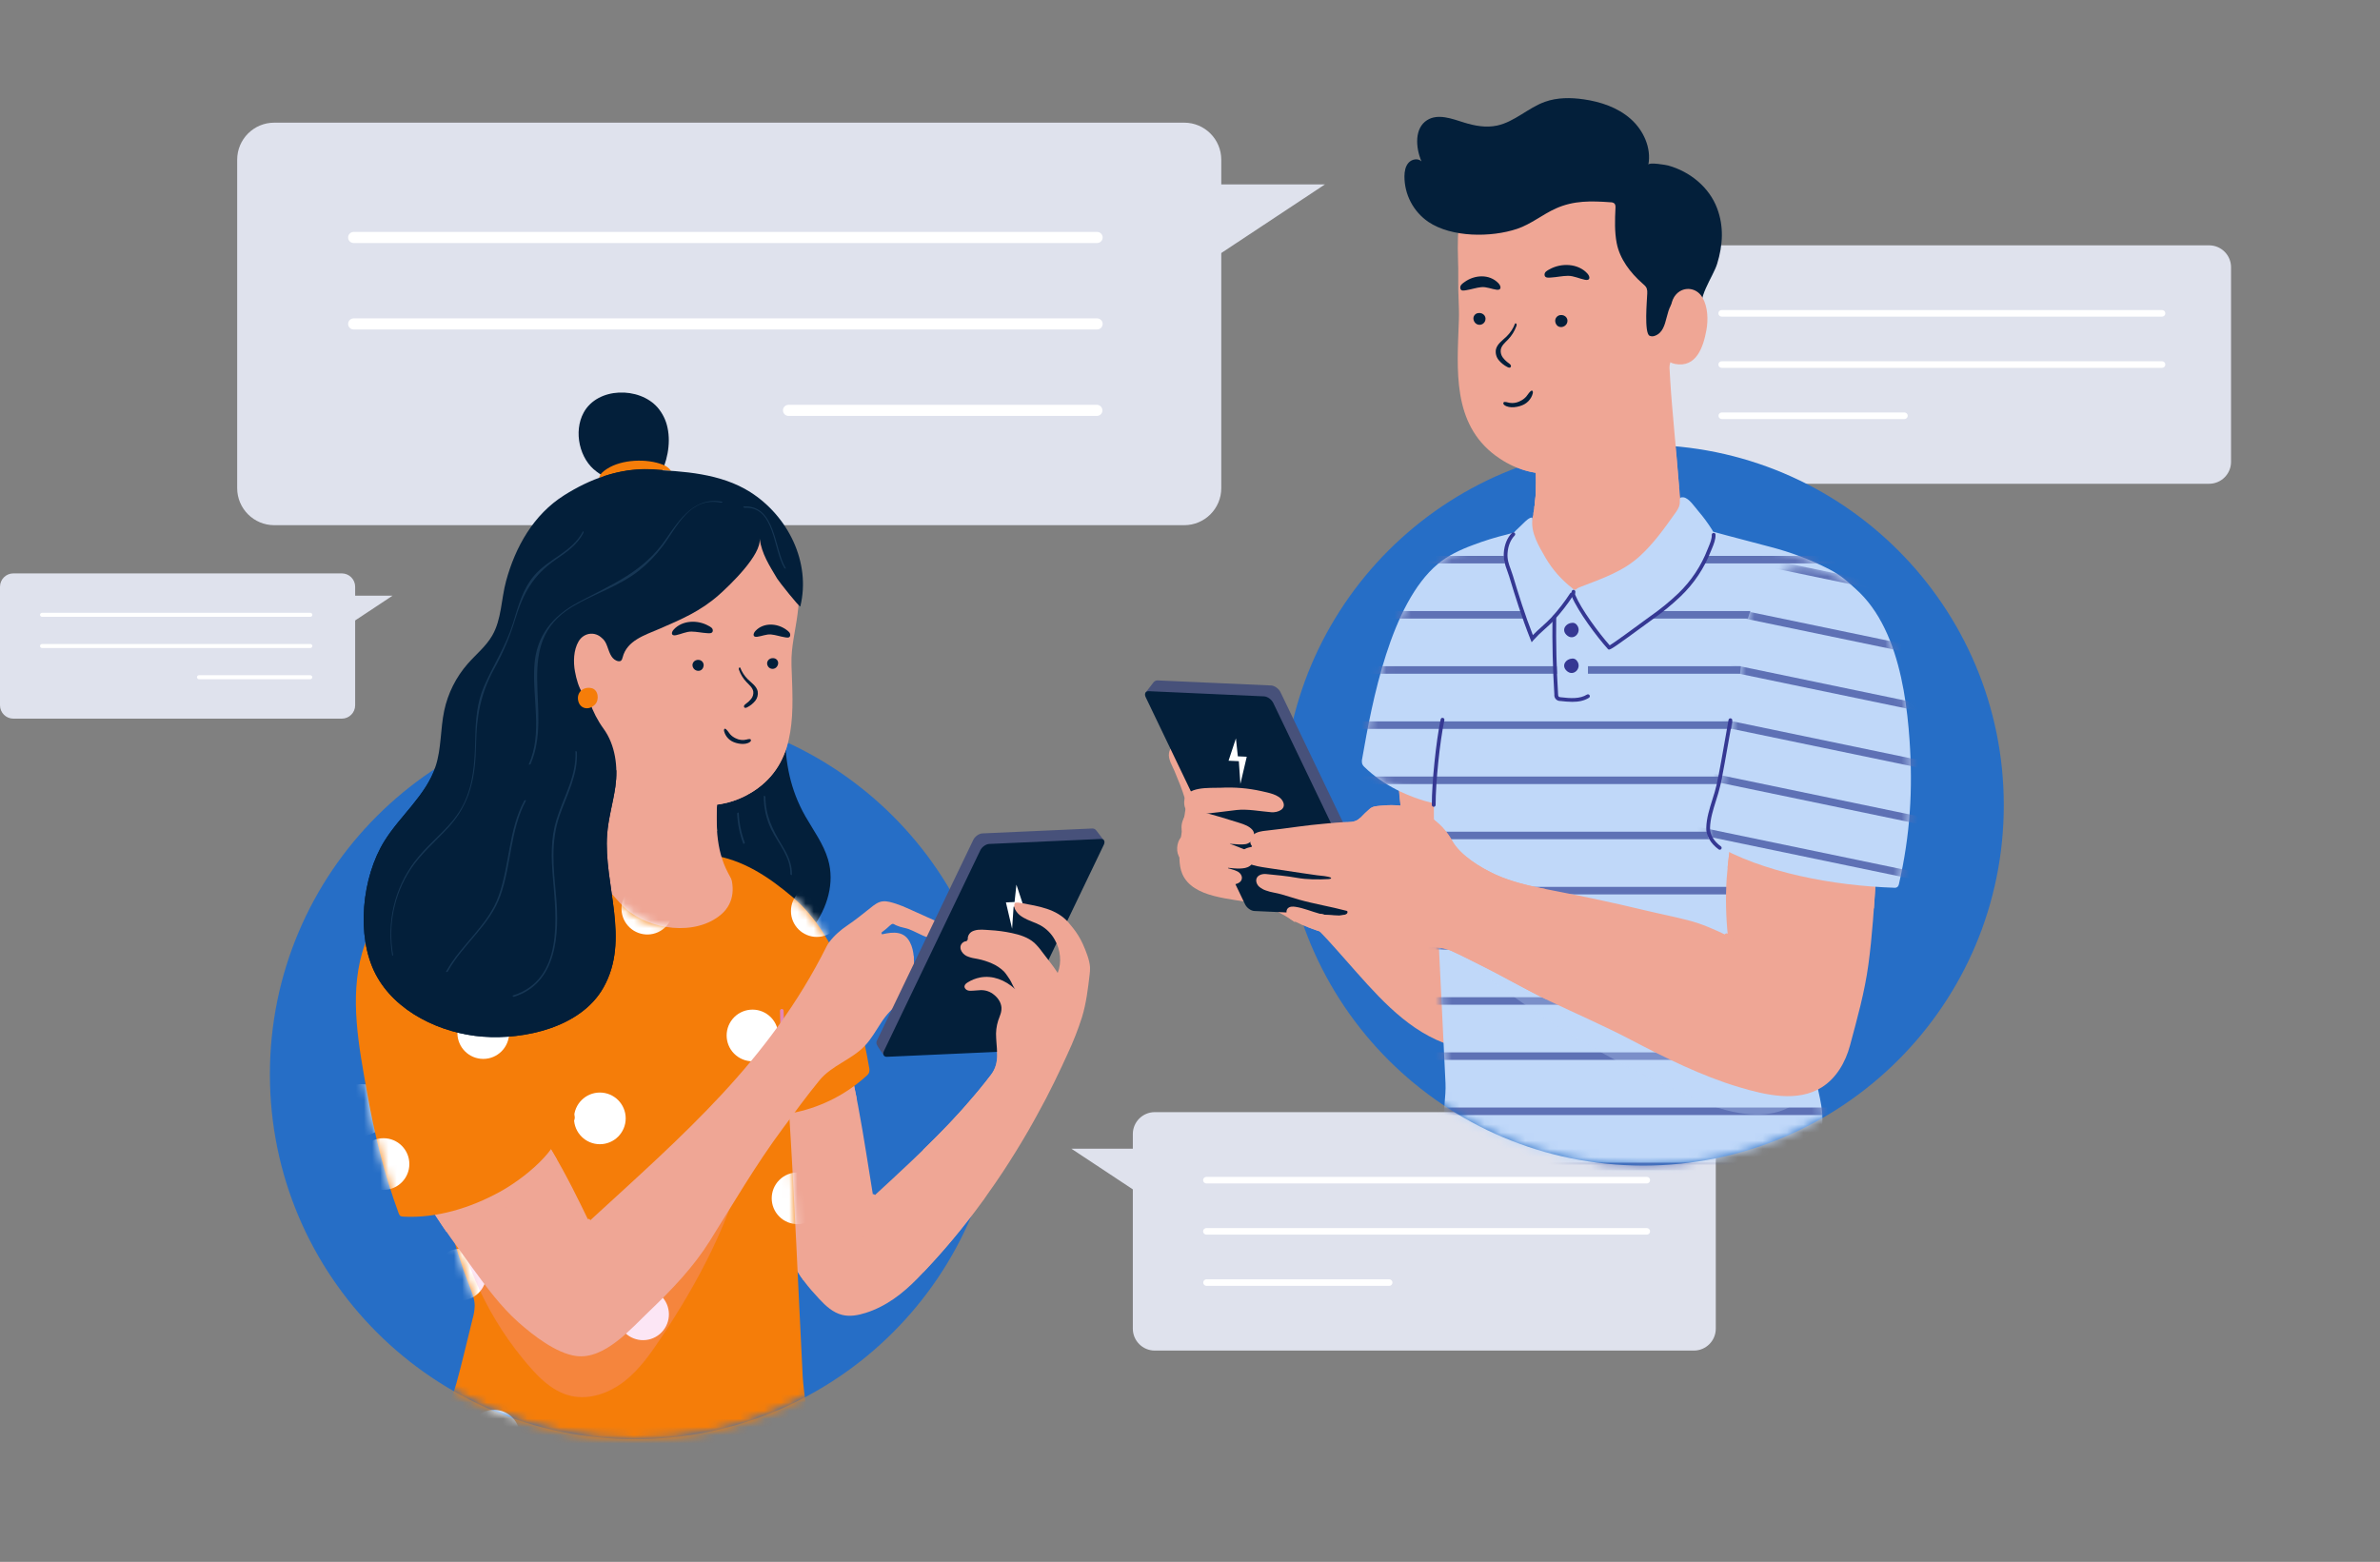 <svg xmlns="http://www.w3.org/2000/svg" width="291" height="191" viewBox="0 0 291 191" fill="none"><rect x="0" y="0" width="291" height="191" fill="#808080" stroke="none"/><g clip-path="url(#clip0_71_748)"><path d="M207.104 136H141.194C139.711 136 138.509 137.202 138.509 138.684V162.475C138.509 163.958 139.711 165.159 141.194 165.159H207.104C208.586 165.159 209.788 163.958 209.788 162.475V138.684C209.788 137.202 208.586 136 207.104 136Z" fill="#DFE2ED"></path><path d="M143.036 140.473H131L142.869 148.33C142.869 148.33 142.534 139.972 143.036 140.473Z" fill="#DFE2ED"></path><path d="M201.352 144.719H147.502C147.396 144.719 147.294 144.677 147.218 144.601C147.143 144.526 147.101 144.424 147.101 144.317C147.101 144.211 147.143 144.109 147.218 144.033C147.294 143.958 147.396 143.916 147.502 143.916H201.352C201.458 143.916 201.56 143.958 201.636 144.033C201.711 144.109 201.753 144.211 201.753 144.317C201.753 144.424 201.711 144.526 201.636 144.601C201.56 144.677 201.458 144.719 201.352 144.719Z" fill="white"></path><path d="M169.871 157.244H147.502C147.399 157.239 147.301 157.195 147.229 157.12C147.157 157.045 147.117 156.945 147.117 156.842C147.117 156.738 147.157 156.638 147.229 156.564C147.301 156.489 147.399 156.444 147.502 156.44H169.871C169.975 156.444 170.073 156.489 170.144 156.564C170.216 156.638 170.256 156.738 170.256 156.842C170.256 156.945 170.216 157.045 170.144 157.12C170.073 157.195 169.975 157.239 169.871 157.244Z" fill="white"></path><path d="M201.352 150.981H147.502C147.396 150.981 147.294 150.939 147.218 150.864C147.143 150.788 147.101 150.686 147.101 150.58C147.101 150.473 147.143 150.371 147.218 150.296C147.294 150.22 147.396 150.178 147.502 150.178H201.352C201.458 150.178 201.56 150.22 201.636 150.296C201.711 150.371 201.753 150.473 201.753 150.58C201.753 150.686 201.711 150.788 201.636 150.864C201.56 150.939 201.458 150.981 201.352 150.981Z" fill="white"></path><path d="M270.104 30H204.194C202.711 30 201.509 31.202 201.509 32.684V56.475C201.509 57.958 202.711 59.159 204.194 59.159H270.104C271.586 59.159 272.788 57.958 272.788 56.475V32.684C272.788 31.202 271.586 30 270.104 30Z" fill="#DFE2ED"></path><path d="M206.036 34.473H194L205.869 42.33C205.869 42.33 205.534 33.972 206.036 34.473Z" fill="#DFE2ED"></path><path d="M264.352 38.719H210.502C210.396 38.719 210.294 38.676 210.218 38.601C210.143 38.526 210.101 38.424 210.101 38.317C210.101 38.211 210.143 38.109 210.218 38.033C210.294 37.958 210.396 37.916 210.502 37.916H264.352C264.458 37.916 264.56 37.958 264.636 38.033C264.711 38.109 264.753 38.211 264.753 38.317C264.753 38.424 264.711 38.526 264.636 38.601C264.56 38.676 264.458 38.719 264.352 38.719Z" fill="white"></path><path d="M232.871 51.244H210.502C210.399 51.239 210.301 51.195 210.229 51.12C210.157 51.045 210.117 50.945 210.117 50.842C210.117 50.738 210.157 50.638 210.229 50.563C210.301 50.489 210.399 50.444 210.502 50.44H232.871C232.975 50.444 233.073 50.489 233.144 50.563C233.216 50.638 233.256 50.738 233.256 50.842C233.256 50.945 233.216 51.045 233.144 51.12C233.073 51.195 232.975 51.239 232.871 51.244Z" fill="white"></path><path d="M264.352 44.981H210.502C210.396 44.981 210.294 44.939 210.218 44.864C210.143 44.788 210.101 44.686 210.101 44.58C210.101 44.473 210.143 44.371 210.218 44.296C210.294 44.22 210.396 44.178 210.502 44.178H264.352C264.458 44.178 264.56 44.22 264.636 44.296C264.711 44.371 264.753 44.473 264.753 44.58C264.753 44.686 264.711 44.788 264.636 44.864C264.56 44.939 264.458 44.981 264.352 44.981Z" fill="white"></path><path d="M1.635 70.118H41.79C42.693 70.118 43.425 70.85 43.425 71.753V86.247C43.425 87.15 42.693 87.882 41.79 87.882H1.635C0.732 87.882 -7.24792e-05 87.15 -7.24792e-05 86.247V71.753C-7.24792e-05 70.85 0.732 70.118 1.635 70.118Z" fill="#DFE2ED"></path><path d="M40.667 72.843H48L40.769 77.629C40.769 77.629 40.973 72.537 40.667 72.843Z" fill="#DFE2ED"></path><path d="M5.14 75.429H37.947C38.011 75.429 38.074 75.404 38.12 75.358C38.165 75.312 38.191 75.25 38.191 75.185C38.191 75.12 38.165 75.058 38.12 75.012C38.074 74.966 38.011 74.94 37.947 74.94H5.14C5.075 74.94 5.013 74.966 4.967 75.012C4.921 75.058 4.895 75.12 4.895 75.185C4.895 75.25 4.921 75.312 4.967 75.358C5.013 75.404 5.075 75.429 5.14 75.429Z" fill="white"></path><path d="M24.319 83.06H37.947C38.01 83.057 38.069 83.03 38.113 82.984C38.157 82.939 38.181 82.878 38.181 82.815C38.181 82.752 38.157 82.691 38.113 82.645C38.069 82.6 38.01 82.573 37.947 82.57H24.319C24.256 82.573 24.196 82.6 24.152 82.645C24.108 82.691 24.084 82.752 24.084 82.815C24.084 82.878 24.108 82.939 24.152 82.984C24.196 83.03 24.256 83.057 24.319 83.06Z" fill="white"></path><path d="M5.14 79.245H37.947C38.011 79.245 38.074 79.219 38.12 79.173C38.165 79.127 38.191 79.065 38.191 79C38.191 78.935 38.165 78.873 38.12 78.827C38.074 78.781 38.011 78.755 37.947 78.755H5.14C5.075 78.755 5.013 78.781 4.967 78.827C4.921 78.873 4.895 78.935 4.895 79C4.895 79.065 4.921 79.127 4.967 79.173C5.013 79.219 5.075 79.245 5.14 79.245Z" fill="white"></path><path d="M33.532 15H144.792C147.295 15 149.324 17.029 149.324 19.532V59.692C149.324 62.194 147.295 64.223 144.792 64.223H33.532C31.029 64.223 29 62.194 29 59.692V19.532C29 17.029 31.029 15 33.532 15Z" fill="#DFE2ED"></path><path d="M141.682 22.551H162L141.965 35.813C141.965 35.813 142.53 21.705 141.682 22.551Z" fill="#DFE2ED"></path><path d="M43.241 29.718H134.143C134.323 29.718 134.495 29.647 134.622 29.52C134.75 29.392 134.821 29.22 134.821 29.04C134.821 28.86 134.75 28.688 134.622 28.561C134.495 28.434 134.323 28.362 134.143 28.362H43.241C43.061 28.362 42.889 28.434 42.762 28.561C42.635 28.688 42.563 28.86 42.563 29.04C42.563 29.22 42.635 29.392 42.762 29.52C42.889 29.647 43.061 29.718 43.241 29.718Z" fill="white"></path><path d="M96.382 50.861H134.143C134.318 50.853 134.483 50.778 134.604 50.652C134.725 50.526 134.792 50.357 134.792 50.182C134.792 50.007 134.725 49.839 134.604 49.713C134.483 49.586 134.318 49.511 134.143 49.504H96.382C96.207 49.511 96.042 49.586 95.921 49.713C95.8 49.839 95.733 50.007 95.733 50.182C95.733 50.357 95.8 50.526 95.921 50.652C96.042 50.778 96.207 50.853 96.382 50.861Z" fill="white"></path><path d="M43.241 40.289H134.143C134.323 40.289 134.495 40.218 134.622 40.091C134.75 39.964 134.821 39.791 134.821 39.612C134.821 39.432 134.75 39.259 134.622 39.132C134.495 39.005 134.323 38.934 134.143 38.934H43.241C43.061 38.934 42.889 39.005 42.762 39.132C42.635 39.259 42.563 39.432 42.563 39.612C42.563 39.791 42.635 39.964 42.762 40.091C42.889 40.218 43.061 40.289 43.241 40.289Z" fill="white"></path><path d="M155.765 98.934C154.752 97.921 153.541 97.126 152.208 96.6C150.875 96.073 149.449 95.826 148.016 95.873C147.132 95.907 146.17 96.1 145.608 96.783C145.161 97.325 145.059 98.062 144.974 98.758C144.704 100.95 143.668 104.78 144.555 106.86C145.847 109.869 150.585 109.833 153.249 110.46C155.087 110.879 156.818 111.671 158.337 112.787V101.27C157.439 100.537 156.58 99.758 155.765 98.934Z" fill="#EFA695"></path><path d="M200.932 142.538C225.27 142.538 245 122.808 245 98.47C245 74.132 225.27 54.402 200.932 54.402C176.594 54.402 156.865 74.132 156.865 98.47C156.865 122.808 176.594 142.538 200.932 142.538Z" fill="#266EC6"></path><mask id="mask0_71_748" style="mask-type:luminance" maskUnits="userSpaceOnUse" x="156" y="54" width="89" height="89"><path d="M200.932 142.538C225.27 142.538 245 122.808 245 98.47C245 74.132 225.27 54.402 200.932 54.402C176.594 54.402 156.865 74.132 156.865 98.47C156.865 122.808 176.594 142.538 200.932 142.538Z" fill="white"></path></mask><g mask="url(#mask0_71_748)"><path d="M186.31 117.075C186.31 112.498 186.15 107.923 186.115 103.347C186.083 99.097 185.81 94.472 183.011 91.275C179.179 86.899 170.412 84.445 170.782 92.87C170.985 97.472 171.589 102.048 172.588 106.544C172.938 108.12 173.333 109.788 172.809 111.315C169.73 108.147 166.256 105.39 162.472 103.111C160.305 101.803 158.313 100.225 156.544 98.414C155.557 97.426 154.377 96.652 153.078 96.138C151.778 95.625 150.388 95.383 148.991 95.429C148.129 95.463 147.192 95.651 146.643 96.317C146.209 96.846 146.108 97.564 146.026 98.243C145.763 100.378 144.753 104.11 145.62 106.135C146.878 109.069 151.499 109.032 154.096 109.644C158.965 110.79 161.368 113.835 164.55 117.417C167.985 121.278 171.55 125.624 176.518 127.531C178.849 128.426 181.268 129.222 183.111 127.367C185.612 124.854 186.31 120.471 186.31 117.075Z" fill="#EFA695"></path><path d="M155.267 83.991L141.232 83.365C140.952 83.365 140.812 83.505 140.653 83.72L140.013 84.525L141.829 87.195L152.747 109.945C152.953 110.375 153.465 110.741 153.885 110.76L166.805 111.34L168.063 111.938C168.239 111.674 168.621 111.186 168.732 110.878C168.755 110.797 168.763 110.712 168.753 110.628C168.743 110.544 168.716 110.463 168.674 110.39L156.404 84.807C156.197 84.376 155.686 84.01 155.267 83.991Z" fill="#373F5B"></path><path d="M167.668 112.129L153.445 111.491C153.026 111.473 152.513 111.105 152.306 110.677L140.026 85.093C139.821 84.664 139.994 84.329 140.413 84.347L154.636 84.988C155.056 85.008 155.568 85.374 155.774 85.803L168.054 111.39C168.261 111.81 168.088 112.149 167.668 112.129Z" fill="#031F3A"></path><path d="M149.258 96.33C150.933 96.242 152.612 96.383 154.248 96.749C155.06 96.942 156.36 97.14 156.82 97.941C157.398 98.948 156.228 99.388 155.448 99.325C154.079 99.216 152.545 98.906 151.19 99.055C149.726 99.222 148.271 99.438 146.8 99.554C146.367 99.588 145.914 99.609 145.512 99.448C144.925 99.215 144.756 98.533 144.794 97.985C144.921 96.114 147.878 96.382 149.258 96.33Z" fill="#EFA695"></path><path d="M172.963 103.155C173.382 107.114 173.59 111.133 173.78 115.098C173.95 118.639 174.392 122.478 176.331 125.534C176.864 126.373 177.693 127.229 178.683 127.109C179.495 127.011 180.08 126.292 180.499 125.589C182.22 122.699 182.627 119.678 182.691 116.369C182.793 111.093 182.846 105.765 181.751 100.603C181.301 98.478 180.579 96.273 178.915 94.876C176.977 93.251 174.181 93.095 171.696 93.561C171.409 93.615 171.128 93.697 170.857 93.807C170.957 95.566 171.113 97.32 171.325 99.068C171.441 99.159 171.551 99.256 171.657 99.359C172.587 100.355 172.819 101.798 172.963 103.155Z" fill="#EFA695"></path><path d="M192.218 39.674C190.198 41.405 188.786 43.699 187.917 46.275C186.915 49.246 186.647 50.005 187.275 53.16C187.889 56.246 188.105 60.533 187.308 63.598C187.248 63.832 187.182 64.062 187.111 64.297C186.144 67.451 183.648 69.429 184.364 72.997C184.772 75.031 186.239 76.704 187.996 77.636C189.754 78.568 191.76 78.831 193.724 78.783C196.33 78.722 198.785 77.526 200.721 75.831C201.763 74.919 202.414 73.712 203.375 72.765C204.266 71.882 205.712 71.298 206.778 70.6C207.18 70.336 207.587 70.061 207.883 69.682C208.179 69.303 208.352 68.798 208.223 68.334C208.135 68.02 207.919 67.76 207.722 67.496C205.885 65.086 205.535 62.37 205.299 59.45C205.033 56.158 204.74 52.868 204.454 49.579C204.106 45.585 204.009 41.585 203.694 37.592C203.645 36.973 203.585 36.334 203.275 35.806C202.876 35.141 202.125 34.789 201.383 34.714C200.641 34.639 199.9 34.803 199.17 34.965C197.875 35.255 197.318 35.883 196.252 36.57C194.811 37.492 193.513 38.564 192.218 39.674Z" fill="#EFA695"></path><path d="M230.972 84.733C230.527 78.852 229.377 72.542 223.587 69.573C221.317 68.419 218.928 67.516 216.462 66.881L211.037 65.449C209.5 65.046 208.134 64.59 206.55 64.381C206.487 64.366 206.422 64.371 206.364 64.397C206.321 64.428 206.287 64.47 206.267 64.519C205.7 65.597 204.981 66.588 204.133 67.462C203.27 68.335 202.343 69.142 201.36 69.878C199.189 71.498 196.633 72.821 193.916 73.159C192.179 73.374 190.401 73.127 188.853 72.285C186.809 71.167 186.219 69.136 186.467 66.903C186.483 66.764 186.909 64.948 186.857 64.931C186.279 64.689 184.852 65.224 184.27 65.357C182.856 65.699 181.466 66.129 180.107 66.647C178.588 67.205 177.018 67.94 175.776 68.989C170.039 73.827 167.773 85.733 166.557 92.754C166.495 92.983 166.5 93.225 166.569 93.452C166.637 93.591 166.732 93.715 166.849 93.816C169.084 95.985 172.13 97.475 175.32 98.247C175.293 102.565 175.5 106.888 175.709 111.203C175.937 115.883 176.164 120.562 176.391 125.241C176.507 127.644 176.624 130.047 176.74 132.449C176.821 134.099 176.404 135.919 176.581 137.491C177.091 141.985 185.29 143.125 188.709 143.767C193.198 144.605 197.789 144.677 202.359 144.605C205.249 144.562 208.141 144.466 211.02 144.156C215.028 143.721 219.285 142.704 221.941 139.67C222.244 139.324 222.529 138.942 222.639 138.495C223.198 136.221 222.399 134.06 222.002 131.825C221.554 129.303 221.252 126.758 221.097 124.202C220.734 118.266 220.209 110.913 224.31 106.181C229.253 100.482 231.541 92.252 230.972 84.733Z" fill="#C0D8F9"></path><mask id="mask1_71_748" style="mask-type:luminance" maskUnits="userSpaceOnUse" x="166" y="64" width="66" height="81"><path d="M230.972 84.733C230.527 78.852 229.377 72.542 223.587 69.573C221.317 68.419 218.928 67.516 216.462 66.881L211.037 65.449C209.5 65.046 208.134 64.59 206.55 64.381C206.487 64.366 206.422 64.371 206.364 64.397C206.321 64.428 206.287 64.47 206.267 64.519C205.7 65.597 204.981 66.588 204.133 67.462C203.27 68.335 202.343 69.142 201.36 69.878C199.189 71.498 196.633 72.821 193.916 73.159C192.179 73.374 190.401 73.127 188.853 72.285C186.809 71.167 186.219 69.136 186.467 66.903C186.483 66.764 186.909 64.948 186.857 64.931C186.279 64.689 184.852 65.224 184.27 65.357C182.856 65.699 181.466 66.129 180.107 66.647C178.588 67.205 177.018 67.94 175.776 68.989C170.039 73.827 167.773 85.733 166.557 92.754C166.495 92.983 166.5 93.225 166.569 93.452C166.637 93.591 166.732 93.715 166.849 93.816C169.084 95.985 172.13 97.475 175.32 98.247C175.293 102.565 175.5 106.888 175.709 111.203C175.937 115.883 176.164 120.562 176.391 125.241C176.507 127.644 176.624 130.047 176.74 132.449C176.821 134.099 176.404 135.919 176.581 137.491C177.091 141.985 185.29 143.125 188.709 143.767C193.198 144.605 197.789 144.677 202.359 144.605C205.249 144.562 208.141 144.466 211.02 144.156C215.028 143.721 219.285 142.704 221.941 139.67C222.244 139.324 222.529 138.942 222.639 138.495C223.198 136.221 222.399 134.06 222.002 131.825C221.554 129.303 221.252 126.758 221.097 124.202C220.734 118.266 220.209 110.913 224.31 106.181C229.253 100.482 231.541 92.252 230.972 84.733Z" fill="white"></path></mask><g mask="url(#mask1_71_748)"><path d="M236.867 142.183H164.112V143.102H236.867V142.183Z" fill="#5E71B5"></path><path d="M236.867 135.437H164.112V136.356H236.867V135.437Z" fill="#5E71B5"></path><path d="M236.867 128.692H164.112V129.611H236.867V128.692Z" fill="#5E71B5"></path><path d="M236.867 121.946H164.112V122.865H236.867V121.946Z" fill="#5E71B5"></path><path d="M236.867 115.2H164.112V116.119H236.867V115.2Z" fill="#5E71B5"></path><path d="M236.867 108.454H164.112V109.373H236.867V108.454Z" fill="#5E71B5"></path><path d="M236.867 101.707H164.112V102.626H236.867V101.707Z" fill="#5E71B5"></path><path d="M236.867 94.961H164.112V95.88H236.867V94.961Z" fill="#5E71B5"></path><path d="M236.867 88.215H164.112V89.134H236.867V88.215Z" fill="#5E71B5"></path><path d="M236.867 81.469H164.112V82.389H236.867V81.469Z" fill="#5E71B5"></path><path d="M236.867 74.724H164.112V75.643H236.867V74.724Z" fill="#5E71B5"></path><path d="M236.867 67.978H164.112V68.897H236.867V67.978Z" fill="#5E71B5"></path></g><path d="M196.81 56.589C197.788 55.563 198.626 54.345 198.862 52.956C199.098 51.568 198.626 49.985 197.436 49.224C196.318 48.503 195.85 48.444 194.571 48.827C191.693 49.688 189.387 51.564 187.371 53.717C187.817 56.245 187.993 59.412 187.603 62.076C188.721 61.928 189.824 61.503 190.861 61.029C193.411 59.857 194.881 58.627 196.81 56.589Z" fill="#EFA695"></path><path d="M178.366 39.346C178.171 45.148 177.528 51.779 182.874 55.727C183.046 55.854 183.221 55.977 183.401 56.096C187.863 59.044 192.85 58.17 197.168 55.56C203.499 51.733 205.488 41.007 205.717 34.238C205.791 32.028 205.498 30.047 204.914 27.933C204.076 24.934 203.003 21.162 199.844 19.8C197.126 18.604 194.178 18.019 191.209 18.086C189.053 18.142 186.878 18.561 184.922 19.483C183.15 20.321 181.058 21.827 179.909 23.41C178.735 25.026 178.339 27.103 178.26 29.061C178.192 30.776 178.339 32.489 178.298 34.204C178.257 35.85 178.429 37.437 178.378 39.078L178.366 39.346Z" fill="#EFA695"></path><g style="mix-blend-mode:multiply" opacity="0.3"><path d="M183.987 113.286C187.023 113.723 189.994 114.52 192.96 115.352C201.684 117.804 210.383 120.605 218.411 124.962C219.433 125.52 220.474 126.123 221.17 127.088C222.381 128.764 222.227 131.256 221.17 133.051C219.366 136.115 216.033 136.612 212.809 136.125C210.317 135.749 207.955 134.742 205.647 133.68C199.091 130.664 192.546 127.147 186.542 122.908C183.609 120.831 180.17 118.578 177.771 115.802C174.856 112.428 182.469 113.067 183.987 113.286Z" fill="#C0D8F9"></path></g><path d="M221.166 98.854C219.25 97.934 217.091 97.457 214.969 97.737C212.847 98.016 212.496 98.547 212.074 100.601C211.611 102.862 211.29 105.151 211.116 107.454C210.971 109.786 211.022 112.126 211.267 114.45C209.621 113.653 208.135 112.982 206.347 112.523C204.559 112.065 202.715 111.703 200.909 111.266C197.358 110.418 193.788 109.649 190.201 108.96C187.731 108.483 185.207 108.011 182.901 106.968C181.072 106.139 178.524 104.593 177.541 102.796C176.487 100.872 174.501 99.314 172.315 98.726C171.151 98.413 169.94 98.416 168.75 98.536C168.24 98.588 167.858 98.594 167.465 98.921C167.09 99.245 166.733 99.588 166.394 99.95C165.953 100.401 165.438 100.532 164.813 100.536C163.814 100.536 162.845 100.645 161.852 100.736C160.819 100.829 159.79 100.945 158.764 101.082C157.451 101.257 156.138 101.441 154.821 101.58C154.262 101.638 153.657 101.719 153.233 102.087C152.808 102.454 152.71 103.246 153.186 103.549C152.555 103.623 151.763 103.854 151.701 104.487C151.653 105.005 152.164 105.398 152.646 105.596C153.371 105.896 154.155 106.015 154.93 106.131L159.168 106.767C159.791 106.86 160.417 106.943 161.04 107.036C161.599 107.12 162.276 107.112 162.796 107.352C162.746 107.471 162.591 107.492 162.461 107.503C161.189 107.567 159.815 107.571 158.56 107.345C157.306 107.119 156.046 107.011 154.796 106.885C154.259 106.832 153.564 107.066 153.594 107.723C153.608 107.87 153.651 108.012 153.721 108.141C153.791 108.27 153.887 108.384 154.002 108.475C154.234 108.658 154.495 108.799 154.775 108.894C155.416 109.137 156.109 109.189 156.763 109.39C157.416 109.591 158.106 109.809 158.785 110.003C160.734 110.552 162.753 110.876 164.713 111.4C164.749 111.453 164.764 111.517 164.755 111.581C164.747 111.644 164.714 111.702 164.665 111.742C164.562 111.818 164.442 111.866 164.316 111.882C163.895 111.987 163.459 112.018 163.028 111.973C162.748 111.946 162.469 111.953 162.179 111.913C161.928 111.877 161.638 111.747 161.389 111.747C160.383 111.477 159.417 111.048 158.386 110.893C158.062 110.846 157.687 110.844 157.458 111.079C157.229 111.314 157.254 111.765 157.458 112.057C157.662 112.349 157.986 112.519 158.296 112.674C162.983 114.974 168.343 115.365 173.552 115.717C174.879 115.808 176.247 115.745 177.472 116.287C178.633 116.799 179.8 117.42 180.944 117.984C183.781 119.381 186.505 121.001 189.36 122.365C192.699 123.957 196.191 125.469 199.41 127.159C203.601 129.355 208.047 131.571 212.581 132.928C215.934 133.933 219.778 134.82 222.744 132.965C224.527 131.847 225.65 129.891 226.193 127.862C227.073 124.568 227.99 121.353 228.449 117.936C228.93 114.372 229.148 110.777 229.37 107.188C229.42 106.384 229.469 105.578 229.473 104.772C229.473 104.279 229.456 103.767 229.234 103.327C229.032 102.925 228.676 102.62 228.317 102.349C227.261 101.552 226.087 100.927 224.837 100.496C223.552 100.057 222.402 99.448 221.166 98.854Z" fill="#EFA695"></path><path d="M229.476 104.78C229.476 104.287 229.459 103.776 229.237 103.336C229.225 103.311 229.206 103.288 229.191 103.262C224.937 102.386 220.62 101.854 216.28 101.671C215.259 101.629 213.291 101.267 211.9 101.504C211.591 103.019 211.368 104.549 211.232 106.089C212.122 107.254 218.858 110.579 229.125 111.096C229.241 109.559 229.279 108.742 229.373 107.197C229.426 106.392 229.476 105.586 229.476 104.78Z" fill="#EFA695"></path><path d="M214.632 120.57C214.584 120.57 214.537 120.555 214.498 120.527C214.459 120.499 214.43 120.459 214.414 120.413C213.585 117.931 212.415 115.943 210.939 114.521C210.898 114.478 210.876 114.421 210.877 114.362C210.877 114.303 210.9 114.246 210.941 114.204C210.982 114.161 211.038 114.136 211.097 114.133C211.156 114.131 211.214 114.151 211.259 114.19C212.788 115.669 213.998 117.714 214.85 120.267C214.87 120.324 214.866 120.387 214.84 120.441C214.814 120.496 214.767 120.538 214.71 120.559C214.685 120.566 214.659 120.57 214.632 120.57Z" fill="#EFA695"></path><path d="M162.015 104.295C161.432 104.284 160.85 104.232 160.273 104.142C160.004 104.105 159.732 104.068 159.457 104.04C158.213 103.91 156.913 103.9 155.658 103.882C154.868 103.873 154.051 103.864 153.258 103.826C153.227 103.825 153.198 103.818 153.17 103.805C153.143 103.792 153.118 103.774 153.098 103.752C153.078 103.729 153.062 103.703 153.052 103.675C153.041 103.646 153.037 103.616 153.038 103.586C153.038 103.555 153.044 103.525 153.057 103.497C153.069 103.469 153.087 103.444 153.11 103.423C153.133 103.403 153.159 103.387 153.188 103.377C153.217 103.368 153.248 103.365 153.279 103.368C154.065 103.404 154.878 103.414 155.663 103.422C156.93 103.436 158.238 103.45 159.503 103.583C159.783 103.611 160.062 103.649 160.333 103.685C160.972 103.79 161.619 103.837 162.267 103.825C163.259 103.767 164.247 103.655 165.227 103.489C165.257 103.484 165.287 103.485 165.317 103.492C165.346 103.499 165.374 103.511 165.399 103.529C165.423 103.548 165.444 103.57 165.459 103.597C165.474 103.623 165.484 103.652 165.488 103.682C165.492 103.712 165.491 103.742 165.484 103.772C165.477 103.801 165.464 103.828 165.446 103.853C165.428 103.877 165.405 103.898 165.379 103.913C165.354 103.929 165.325 103.939 165.295 103.943C164.299 104.111 163.294 104.225 162.285 104.284C162.194 104.294 162.104 104.295 162.015 104.295Z" fill="#EFA695"></path><path d="M166.297 100.54C166.238 100.543 166.181 100.522 166.137 100.484C166.093 100.445 166.065 100.391 166.06 100.333C166.054 100.275 166.071 100.217 166.107 100.171C166.143 100.125 166.195 100.094 166.253 100.085C167.241 99.902 167.709 99.836 168.561 99.718L169.026 99.652C169.085 99.648 169.142 99.666 169.188 99.703C169.233 99.739 169.263 99.792 169.271 99.85C169.279 99.907 169.265 99.966 169.232 100.014C169.198 100.062 169.148 100.095 169.091 100.107L168.625 100.172C167.78 100.29 167.315 100.356 166.339 100.536L166.297 100.54Z" fill="#EFA695"></path><path d="M164.668 107.758C164.096 107.758 163.526 107.708 162.963 107.609C162.934 107.604 162.905 107.593 162.88 107.577C162.854 107.561 162.832 107.54 162.815 107.515C162.797 107.491 162.785 107.463 162.779 107.433C162.772 107.404 162.772 107.373 162.778 107.343C162.782 107.313 162.792 107.284 162.808 107.258C162.824 107.232 162.845 107.21 162.87 107.192C162.895 107.175 162.923 107.162 162.953 107.156C162.982 107.15 163.013 107.15 163.043 107.156C163.734 107.278 164.437 107.323 165.138 107.288H165.15C165.208 107.29 165.263 107.315 165.303 107.357C165.344 107.399 165.367 107.454 165.369 107.512C165.37 107.57 165.349 107.627 165.311 107.671C165.272 107.714 165.219 107.741 165.161 107.747C164.995 107.755 164.831 107.758 164.668 107.758Z" fill="#EFA695"></path><path d="M175.295 98.663C175.235 98.663 175.176 98.639 175.133 98.596C175.091 98.553 175.066 98.495 175.066 98.434C175.066 95.717 175.587 90.629 176.146 87.965C176.152 87.935 176.164 87.905 176.181 87.88C176.198 87.854 176.221 87.832 176.247 87.815C176.273 87.799 176.303 87.787 176.333 87.783C176.364 87.778 176.396 87.78 176.426 87.788C176.485 87.8 176.537 87.836 176.57 87.886C176.604 87.937 176.615 87.999 176.603 88.059C176.044 90.699 175.527 95.742 175.532 98.432C175.532 98.494 175.507 98.552 175.464 98.595C175.421 98.639 175.362 98.663 175.301 98.663H175.295Z" fill="#353893"></path><path d="M190.567 72.328C189.493 73.207 190.181 76.563 190.215 77.776C190.279 80.005 190.366 82.234 190.476 84.463C190.494 84.833 190.547 85.262 190.865 85.454C191.051 85.544 191.259 85.583 191.465 85.565C192.837 85.565 194.156 85.87 194.156 84.087C194.165 80.619 194.174 77.144 193.876 73.687C193.808 72.873 193.576 72.213 192.689 72.131C192.192 72.078 191.031 71.949 190.567 72.328Z" fill="#C0D8F9"></path><path d="M192.428 72.183C192.435 72.237 192.435 72.293 192.428 72.347C192.316 73.559 191.34 74.425 190.545 75.211C189.531 76.213 188.676 77.298 187.546 78.194C187.472 78.252 187.375 78.314 187.29 78.273C187.26 78.254 187.235 78.228 187.215 78.198C187.196 78.169 187.183 78.135 187.177 78.1C186.569 76.154 185.826 74.242 185.167 72.304C184.566 70.541 183.601 68.75 183.933 66.867C184.031 66.308 184.451 65.867 184.82 65.44C185.173 65.034 185.55 64.651 185.95 64.293C186.301 63.977 186.677 63.51 187.108 63.325C187.189 63.29 187.298 63.269 187.349 63.34C187.371 63.383 187.378 63.432 187.367 63.48C187.152 65.187 188.17 66.807 188.982 68.229C189.82 69.654 190.923 70.906 192.231 71.919C192.292 71.96 192.344 72.014 192.385 72.075C192.405 72.108 192.42 72.144 192.428 72.183Z" fill="#C0D8F9"></path><path d="M193.323 71.74L193.164 71.803C193.001 71.856 192.85 71.939 192.718 72.049C192.345 72.407 192.507 73.026 192.707 73.507C193.458 75.315 195.375 77.668 196.758 79.201C196.856 79.308 201.543 75.816 201.969 75.523C203.16 74.687 204.287 73.763 205.341 72.758C206.945 71.218 208.191 69.344 208.992 67.27C209.294 66.505 209.812 65.523 209.321 64.763C208.819 63.966 208.258 63.206 207.644 62.491C207.225 62.016 206.51 60.886 205.819 60.814C205.19 60.754 205.455 61.166 205.369 61.653C205.282 62.139 205.022 62.477 204.74 62.871C203.454 64.677 202.15 66.503 200.513 67.993C198.436 69.901 195.889 70.74 193.323 71.74Z" fill="#C0D8F9"></path><path d="M187.273 78.54L187.133 78.188C186.08 75.552 185.267 72.938 184.525 70.485C184.446 70.223 184.358 69.984 184.274 69.753C184.033 69.094 183.807 68.472 183.869 67.603C183.937 66.617 184.288 65.748 184.876 65.157C184.919 65.118 184.976 65.096 185.035 65.097C185.094 65.098 185.151 65.122 185.193 65.163C185.235 65.204 185.26 65.26 185.262 65.319C185.264 65.378 185.243 65.436 185.204 65.48C184.7 65.993 184.388 66.758 184.327 67.636C184.272 68.407 184.473 68.959 184.705 69.591C184.792 69.83 184.883 70.077 184.965 70.348C185.672 72.684 186.442 75.166 187.424 77.668C187.773 77.298 188.152 76.957 188.522 76.626C188.917 76.271 189.326 75.904 189.69 75.509C190.533 74.59 191.298 73.602 191.978 72.556C192.012 72.507 192.064 72.473 192.122 72.461C192.181 72.45 192.242 72.461 192.292 72.494C192.342 72.526 192.378 72.577 192.391 72.635C192.405 72.693 192.395 72.754 192.365 72.806C191.67 73.875 190.888 74.885 190.028 75.826C189.649 76.245 189.231 76.612 188.828 76.975C188.364 77.373 187.927 77.8 187.519 78.255L187.273 78.54Z" fill="#353893"></path><path d="M196.725 79.436C196.697 79.434 196.669 79.426 196.645 79.412C196.621 79.398 196.6 79.378 196.585 79.355C195.231 77.85 192.946 74.779 192.176 72.929C192.12 72.8 192.108 72.657 192.143 72.521C192.152 72.475 192.157 72.428 192.158 72.381C192.156 72.349 192.16 72.317 192.17 72.287C192.181 72.257 192.197 72.23 192.219 72.207C192.24 72.183 192.266 72.165 192.295 72.152C192.325 72.139 192.356 72.132 192.388 72.132C192.42 72.132 192.451 72.139 192.48 72.152C192.509 72.165 192.535 72.183 192.557 72.207C192.579 72.23 192.595 72.257 192.606 72.287C192.616 72.317 192.62 72.349 192.618 72.381C192.617 72.457 192.609 72.532 192.594 72.606C192.578 72.652 192.581 72.702 192.601 72.746C193.33 74.501 195.474 77.4 196.817 78.919C197.418 78.561 199.841 76.785 200.921 75.985C201.389 75.643 201.734 75.391 201.835 75.32C203.019 74.492 204.14 73.575 205.187 72.578C206.768 71.062 207.996 69.217 208.783 67.173L208.903 66.881C209.097 66.409 209.322 65.875 209.296 65.407C209.294 65.377 209.299 65.347 209.309 65.319C209.319 65.29 209.335 65.264 209.355 65.242C209.375 65.22 209.399 65.202 209.427 65.189C209.454 65.176 209.484 65.169 209.514 65.167C209.544 65.163 209.576 65.165 209.605 65.174C209.635 65.183 209.662 65.199 209.685 65.22C209.708 65.24 209.727 65.266 209.739 65.295C209.751 65.323 209.756 65.354 209.755 65.385C209.783 65.955 209.542 66.54 209.328 67.061L209.21 67.341C208.399 69.447 207.134 71.349 205.504 72.91C204.442 73.925 203.306 74.859 202.104 75.704C202.004 75.774 201.663 76.023 201.2 76.362C197.718 78.916 196.977 79.436 196.725 79.436Z" fill="#353893"></path><path d="M192.713 76.327C192.648 76.266 192.572 76.22 192.488 76.192C192.404 76.163 192.315 76.153 192.227 76.162C191.449 76.204 190.905 76.981 191.502 77.611C192.387 78.548 193.594 77.204 192.713 76.327Z" fill="#353893"></path><path d="M192.713 80.7C192.649 80.638 192.572 80.592 192.488 80.564C192.404 80.535 192.315 80.525 192.227 80.535C191.449 80.575 190.905 81.353 191.502 81.984C192.387 82.917 193.594 81.573 192.713 80.7Z" fill="#353893"></path><path d="M192.236 85.826C191.75 85.819 191.265 85.784 190.782 85.722C190.679 85.726 190.576 85.707 190.481 85.668C190.385 85.628 190.3 85.568 190.23 85.492C190.16 85.415 190.108 85.325 190.076 85.226C190.045 85.128 190.036 85.024 190.049 84.921C189.855 81.791 189.778 78.613 189.818 75.475C189.819 75.415 189.844 75.357 189.887 75.314C189.93 75.272 189.988 75.248 190.049 75.248C190.11 75.249 190.168 75.274 190.211 75.317C190.253 75.361 190.277 75.42 190.277 75.481C190.235 78.607 190.311 81.767 190.506 84.892C190.498 84.999 190.524 85.105 190.581 85.195C190.658 85.239 190.744 85.263 190.833 85.265C192.026 85.405 193.167 85.483 194.045 84.934C194.097 84.905 194.158 84.897 194.216 84.912C194.273 84.927 194.323 84.963 194.354 85.013C194.385 85.064 194.396 85.124 194.384 85.182C194.372 85.24 194.337 85.291 194.289 85.325C193.678 85.713 192.98 85.826 192.236 85.826Z" fill="#353893"></path><path d="M222.375 69.493C222.526 69.535 222.676 69.582 222.824 69.633C231.121 72.51 232.951 82.855 233.478 90.498C233.897 96.569 233.554 102.115 232.189 108.08C232.172 108.206 232.119 108.325 232.038 108.423C231.99 108.469 231.933 108.506 231.871 108.53C231.809 108.554 231.743 108.565 231.676 108.563C224.11 108.312 215.451 106.702 209.512 103.176C209.187 102.984 208.946 102.676 208.838 102.313C208.75 102.006 208.821 101.679 208.896 101.367C209.595 98.483 210.817 94.609 211.295 91.666C211.722 89.038 212.15 86.409 212.579 83.781C213.15 80.275 212.891 75.504 215.182 72.585C216.05 71.48 216.978 70.35 218.242 69.745C219.506 69.14 221.009 69.116 222.375 69.493Z" fill="#C0D8F9"></path><mask id="mask2_71_748" style="mask-type:luminance" maskUnits="userSpaceOnUse" x="208" y="69" width="26" height="40"><path d="M222.375 69.493C222.526 69.535 222.676 69.582 222.824 69.633C231.121 72.51 232.951 82.855 233.478 90.498C233.897 96.569 233.554 102.115 232.189 108.08C232.172 108.206 232.119 108.325 232.038 108.423C231.934 108.505 231.808 108.554 231.676 108.563C224.455 109.915 214.983 107.916 209.512 103.176C209.233 102.935 208.938 102.671 208.838 102.313C208.75 102.006 208.821 101.679 208.896 101.367C209.595 98.483 210.817 94.609 211.295 91.666C211.722 89.038 212.15 86.409 212.579 83.781C213.15 80.275 212.891 75.504 215.182 72.585C216.05 71.48 216.978 70.35 218.242 69.745C219.506 69.14 221.009 69.116 222.375 69.493Z" fill="white"></path></mask><g mask="url(#mask2_71_748)"><path d="M163.754 105.775L163.567 106.675L234.802 121.478L234.989 120.578L163.754 105.775Z" fill="#5E71B5"></path><path d="M165.125 99.171L164.938 100.071L236.172 114.874L236.359 113.974L165.125 99.171Z" fill="#5E71B5"></path><path d="M166.499 92.565L166.312 93.465L237.546 108.269L237.734 107.369L166.499 92.565Z" fill="#5E71B5"></path><path d="M167.872 85.961L167.685 86.861L238.918 101.665L239.105 100.765L167.872 85.961Z" fill="#5E71B5"></path><path d="M169.243 79.356L169.056 80.256L240.291 95.059L240.478 94.16L169.243 79.356Z" fill="#5E71B5"></path><path d="M170.784 72.751L170.597 73.651L241.83 88.455L242.017 87.555L170.784 72.751Z" fill="#5E71B5"></path><path d="M172.156 66.146L171.969 67.046L243.204 81.85L243.391 80.95L172.156 66.146Z" fill="#5E71B5"></path><path d="M173.528 59.54L173.341 60.44L244.575 75.244L244.762 74.344L173.528 59.54Z" fill="#5E71B5"></path></g><path d="M210.279 103.911C210.229 103.912 210.18 103.897 210.139 103.868C209.149 103.15 208.596 102.182 208.624 101.214C208.656 100.05 209.02 98.892 209.372 97.772C209.564 97.165 209.762 96.538 209.896 95.935C210.188 94.63 210.687 91.787 211.05 89.713C211.17 89.037 211.274 88.443 211.35 88.013C211.365 87.956 211.4 87.907 211.449 87.876C211.498 87.844 211.557 87.832 211.614 87.843C211.672 87.853 211.723 87.885 211.758 87.931C211.793 87.978 211.809 88.036 211.803 88.094C211.725 88.524 211.623 89.116 211.504 89.792C211.138 91.871 210.639 94.719 210.345 96.034C210.205 96.657 210.007 97.291 209.812 97.91C209.469 99 209.114 100.126 209.083 101.226C209.061 102.044 209.543 102.872 210.409 103.498C210.458 103.534 210.491 103.588 210.501 103.648C210.511 103.708 210.496 103.77 210.461 103.819C210.439 103.847 210.412 103.871 210.381 103.887C210.349 103.903 210.314 103.911 210.279 103.911Z" fill="#353893"></path></g><path d="M143.425 91.288C143.383 91.313 143.342 91.341 143.305 91.371C143.103 91.553 142.973 91.8 142.936 92.069C142.796 92.828 143.337 93.635 143.62 94.324C144.074 95.428 144.544 96.53 144.877 97.677C145.047 98.255 145.017 99.057 145.562 99.44C145.823 99.625 146.161 99.66 146.481 99.66C146.988 99.66 147.515 99.581 147.934 99.294C148.889 98.641 148.366 97.829 148.042 96.996C147.642 95.968 147.236 94.942 146.8 93.923C146.364 92.905 145.92 91.967 144.984 91.312C144.845 91.202 144.683 91.126 144.51 91.09C144.336 91.054 144.157 91.06 143.986 91.106C143.79 91.132 143.599 91.195 143.425 91.288Z" fill="#EFA695"></path><path d="M155.422 83.825L141.522 83.204C141.243 83.204 141.103 83.344 140.951 83.555L140.068 84.699L141.871 87.344L152.682 109.872C152.888 110.291 153.393 110.66 153.808 110.679L166.603 111.254L167.86 111.846C168.035 111.583 168.658 110.755 168.769 110.449C168.793 110.369 168.8 110.285 168.791 110.202C168.781 110.119 168.755 110.039 168.713 109.967L156.56 84.632C156.344 84.206 155.836 83.843 155.422 83.825Z" fill="#47517A"></path><path d="M167.452 112.036L153.367 111.403C152.947 111.385 152.445 111.022 152.239 110.597L140.086 85.262C139.882 84.843 140.054 84.505 140.469 84.523L154.554 85.156C154.973 85.174 155.476 85.537 155.68 85.963L167.842 111.297C168.041 111.722 167.871 112.054 167.452 112.036Z" fill="#031F3A"></path><path d="M151.115 90.294L150.214 93.026L151.471 93.084L151.661 95.864L152.44 92.539L151.349 92.49L151.115 90.294Z" fill="white"></path><path d="M152.554 104.077C152.363 103.961 152.16 103.863 151.95 103.787C150.771 103.352 150.712 103.245 149.483 102.96C148.55 102.743 147.675 102.327 146.735 102.133C145.618 101.902 144.49 101.754 144.063 102.988C143.764 103.851 143.923 105.015 144.88 105.377C144.921 105.387 144.958 105.41 144.985 105.444C145.002 105.485 145.002 105.532 144.985 105.574C144.217 108.576 148.711 108.312 150.511 108.203C150.951 108.176 151.609 108.053 151.796 107.605C151.984 107.156 151.64 106.706 151.238 106.532C150.708 106.306 150.15 106.15 149.58 106.069C150.437 106.125 151.396 106.318 152.248 106.139C152.66 106.053 153.058 105.803 153.189 105.427C153.4 104.825 153.036 104.376 152.554 104.077Z" fill="#EFA695"></path><path d="M146.04 99.097C145.903 99.095 145.767 99.114 145.636 99.153C145.13 99.311 144.798 99.807 144.625 100.307C144.476 100.684 144.428 101.092 144.485 101.493C144.648 102.391 145.291 102.405 146.034 102.581C146.928 102.792 147.85 103 148.775 103.037C149.387 103.061 149.992 103.169 150.602 103.204C151.115 103.235 151.778 103.312 152.278 103.232C153.097 103.101 153.696 102.098 153.097 101.443C152.714 101.024 152.119 100.809 151.548 100.63C149.438 99.963 149.004 99.839 146.879 99.252C146.607 99.166 146.325 99.114 146.04 99.097Z" fill="#EFA695"></path><path d="M149.936 106.402H149.906C149.276 106.317 148.725 106.244 148.198 106.176C147.203 106.044 146.294 105.926 145.108 105.757C145.05 105.745 144.999 105.711 144.965 105.663C144.931 105.615 144.917 105.555 144.926 105.497C144.934 105.439 144.965 105.386 145.011 105.35C145.058 105.313 145.116 105.296 145.175 105.301C146.358 105.474 147.27 105.593 148.257 105.72L149.966 105.948C150.025 105.954 150.079 105.983 150.117 106.028C150.156 106.074 150.175 106.132 150.171 106.191C150.167 106.25 150.14 106.305 150.096 106.345C150.052 106.385 149.995 106.406 149.936 106.405V106.402Z" fill="#EFA695"></path><path d="M149.258 96.33C150.933 96.242 152.612 96.383 154.248 96.749C155.06 96.942 156.36 97.14 156.82 97.941C157.398 98.948 156.228 99.388 155.448 99.325C154.079 99.216 152.545 98.906 151.19 99.055C149.726 99.222 148.271 99.438 146.8 99.554C146.367 99.588 145.914 99.609 145.512 99.448C144.925 99.215 144.756 98.533 144.794 97.985C144.921 96.114 147.878 96.382 149.258 96.33Z" fill="#EFA695"></path><path d="M150.198 103.322H150.175C149.747 103.277 149.295 103.213 148.843 103.149C148.392 103.084 147.949 103.023 147.527 102.978C146.625 102.883 145.692 102.785 144.817 102.443C144.789 102.432 144.764 102.416 144.742 102.395C144.72 102.374 144.703 102.349 144.691 102.321C144.679 102.294 144.672 102.264 144.672 102.234C144.671 102.204 144.676 102.174 144.687 102.146C144.698 102.117 144.715 102.092 144.736 102.07C144.757 102.048 144.782 102.031 144.809 102.019C144.837 102.007 144.867 102 144.897 102C144.927 101.999 144.957 102.005 144.985 102.016C145.801 102.334 146.703 102.435 147.576 102.521C147.995 102.566 148.455 102.63 148.908 102.695C149.36 102.759 149.8 102.82 150.224 102.865C150.284 102.868 150.341 102.896 150.382 102.941C150.422 102.986 150.443 103.046 150.44 103.107C150.437 103.167 150.409 103.224 150.364 103.265C150.319 103.306 150.259 103.326 150.198 103.323V103.322Z" fill="#EFA695"></path><path d="M182.901 106.966C181.072 106.138 178.524 104.592 177.541 102.795C176.487 100.87 174.501 99.313 172.315 98.724C171.151 98.412 169.94 98.414 168.75 98.534C168.24 98.586 167.858 98.593 167.465 98.92C167.09 99.244 166.733 99.587 166.394 99.948C165.953 100.399 165.438 100.531 164.813 100.535C163.814 100.535 162.845 100.644 161.852 100.735C160.819 100.828 159.79 100.943 158.764 101.081C157.451 101.256 156.138 101.44 154.821 101.578C154.262 101.637 153.657 101.718 153.233 102.085C152.808 102.453 152.71 103.245 153.186 103.548C152.555 103.622 151.763 103.853 151.701 104.485C151.653 105.004 152.164 105.396 152.646 105.595C153.371 105.895 154.155 106.014 154.93 106.13L159.168 106.765C159.791 106.859 160.417 106.941 161.04 107.035C161.599 107.119 162.276 107.11 162.795 107.351C162.746 107.469 162.591 107.49 162.461 107.501C161.189 107.566 159.815 107.57 158.56 107.344C157.306 107.117 156.046 107.01 154.796 106.884C154.259 106.831 153.564 107.064 153.594 107.722C153.608 107.869 153.651 108.011 153.721 108.14C153.791 108.269 153.887 108.383 154.002 108.474C154.234 108.656 154.495 108.798 154.775 108.893C155.416 109.136 156.109 109.188 156.763 109.389C157.416 109.59 158.106 109.808 158.785 110.002C160.734 110.551 162.753 110.875 164.713 111.399C164.749 111.452 164.764 111.516 164.755 111.579C164.747 111.643 164.714 111.7 164.665 111.741C164.562 111.817 164.442 111.865 164.316 111.881C163.895 111.986 163.459 112.017 163.028 111.972C162.748 111.945 162.469 111.952 162.179 111.912C161.928 111.875 161.638 111.745 161.389 111.745C160.383 111.476 159.417 111.047 158.386 110.892C158.062 110.844 157.687 110.843 157.458 111.078C157.229 111.312 157.254 111.763 157.458 112.055C157.662 112.347 157.986 112.518 158.296 112.673C162.983 114.972 168.343 115.363 173.552 115.715C174.879 115.806 176.247 115.743 177.472 116.285C178.632 116.798 179.8 117.418 180.944 117.983C183.666 119.325 186.288 120.865 189.019 122.192V108.736C186.938 108.317 184.842 107.845 182.901 106.966Z" fill="#EFA695"></path><path d="M162.015 104.295C161.432 104.284 160.85 104.232 160.273 104.142C160.004 104.105 159.732 104.068 159.457 104.04C158.213 103.91 156.913 103.9 155.658 103.882C154.868 103.874 154.051 103.864 153.258 103.826C153.227 103.825 153.198 103.818 153.17 103.805C153.143 103.792 153.118 103.774 153.098 103.752C153.078 103.729 153.062 103.703 153.052 103.675C153.041 103.646 153.037 103.616 153.038 103.586C153.038 103.555 153.044 103.525 153.057 103.497C153.069 103.469 153.087 103.444 153.11 103.423C153.133 103.403 153.159 103.387 153.188 103.378C153.217 103.368 153.248 103.365 153.279 103.368C154.065 103.404 154.878 103.414 155.663 103.422C156.93 103.436 158.238 103.45 159.503 103.583C159.783 103.611 160.062 103.649 160.333 103.685C160.972 103.79 161.619 103.837 162.267 103.825C163.259 103.767 164.247 103.655 165.227 103.489C165.257 103.484 165.287 103.485 165.317 103.492C165.346 103.499 165.374 103.512 165.399 103.53C165.423 103.548 165.444 103.57 165.459 103.597C165.474 103.623 165.484 103.652 165.488 103.682C165.492 103.712 165.491 103.742 165.484 103.772C165.477 103.801 165.464 103.829 165.446 103.853C165.428 103.877 165.405 103.898 165.379 103.913C165.354 103.929 165.325 103.939 165.295 103.943C164.299 104.112 163.294 104.225 162.285 104.284C162.194 104.294 162.104 104.295 162.015 104.295Z" fill="#EFA695"></path><path d="M166.297 100.54C166.238 100.543 166.181 100.522 166.137 100.484C166.093 100.445 166.065 100.391 166.06 100.333C166.054 100.275 166.071 100.217 166.107 100.171C166.143 100.125 166.195 100.094 166.253 100.085C167.241 99.902 167.709 99.836 168.561 99.718L169.026 99.652C169.085 99.648 169.142 99.666 169.188 99.703C169.233 99.739 169.263 99.792 169.271 99.85C169.279 99.907 169.265 99.966 169.232 100.014C169.198 100.062 169.148 100.095 169.091 100.107L168.625 100.172C167.78 100.29 167.315 100.356 166.339 100.536L166.297 100.54Z" fill="#EFA695"></path><path d="M164.668 107.758C164.096 107.758 163.526 107.708 162.963 107.609C162.934 107.604 162.905 107.593 162.88 107.577C162.854 107.561 162.832 107.54 162.815 107.515C162.797 107.491 162.785 107.463 162.779 107.433C162.772 107.404 162.772 107.373 162.778 107.343C162.782 107.313 162.792 107.284 162.808 107.258C162.824 107.232 162.845 107.21 162.87 107.192C162.895 107.175 162.923 107.162 162.953 107.156C162.982 107.15 163.013 107.15 163.043 107.156C163.734 107.278 164.437 107.323 165.138 107.288H165.15C165.208 107.29 165.263 107.315 165.303 107.357C165.344 107.399 165.367 107.454 165.369 107.512C165.37 107.57 165.349 107.627 165.311 107.671C165.272 107.714 165.219 107.741 165.161 107.747C164.995 107.755 164.831 107.758 164.668 107.758Z" fill="#EFA695"></path><path d="M205.287 59.45C205.021 56.158 204.728 52.868 204.442 49.579C204.094 45.585 203.997 41.585 203.682 37.592C203.633 36.973 203.573 36.334 203.262 35.806C202.864 35.141 202.113 34.789 201.371 34.714C200.629 34.639 199.887 34.803 199.158 34.965C197.863 35.255 197.306 35.883 196.24 36.57C194.812 37.49 193.515 38.564 192.22 39.674C190.2 41.405 188.787 43.699 187.919 46.275C186.917 49.246 186.649 50.005 187.277 53.16C187.836 55.993 188.058 59.83 187.474 62.813L205.302 59.6C205.296 59.547 205.291 59.498 205.287 59.45Z" fill="#EFA695"></path><path d="M196.81 56.589C197.788 55.563 198.626 54.345 198.862 52.956C199.098 51.568 198.626 49.985 197.436 49.224C196.318 48.503 195.85 48.444 194.571 48.827C191.693 49.688 189.387 51.564 187.371 53.717C187.817 56.245 187.993 59.412 187.603 62.076C188.721 61.928 189.824 61.503 190.861 61.029C193.411 59.857 194.881 58.627 196.81 56.589Z" fill="#EFA695"></path><path d="M178.366 39.346C178.171 45.148 177.528 51.779 182.874 55.727C183.046 55.854 183.221 55.977 183.401 56.096C187.863 59.044 192.85 58.17 197.168 55.56C203.499 51.733 205.488 41.007 205.717 34.238C205.791 32.028 205.498 30.047 204.914 27.933C204.076 24.934 203.003 21.162 199.844 19.8C197.126 18.604 194.178 18.019 191.209 18.086C189.053 18.142 186.878 18.561 184.922 19.483C183.15 20.321 181.058 21.827 179.909 23.41C178.735 25.026 178.339 27.103 178.26 29.061C178.192 30.776 178.339 32.489 178.298 34.204C178.257 35.85 178.429 37.437 178.378 39.078L178.366 39.346Z" fill="#EFA695"></path><path d="M188.856 33.669C188.924 34.039 189.427 33.948 189.67 33.936C190.333 33.897 191.032 33.736 191.711 33.73C192.421 33.724 193.108 34.077 193.793 34.214C194.452 34.353 194.463 33.853 194.072 33.43C192.925 32.193 190.89 32.132 189.462 32.93C189.197 33.075 188.789 33.26 188.856 33.669Z" fill="#031F3A"></path><path d="M178.555 35.281C178.634 35.644 179.079 35.516 179.295 35.482C179.885 35.39 180.501 35.175 181.111 35.115C181.745 35.052 182.368 35.349 182.996 35.432C183.592 35.51 183.575 35.02 183.204 34.629C182.114 33.487 180.292 33.588 179.058 34.496C178.827 34.662 178.472 34.877 178.555 35.281Z" fill="#031F3A"></path><path d="M180.174 39.111C180.2 39.222 180.247 39.326 180.314 39.417C180.381 39.512 180.47 39.589 180.574 39.642C180.677 39.695 180.792 39.722 180.908 39.721C181.024 39.72 181.139 39.691 181.241 39.637C181.344 39.583 181.432 39.505 181.498 39.409C181.889 38.829 181.399 38.182 180.741 38.285C180.646 38.295 180.555 38.325 180.473 38.374C180.392 38.423 180.321 38.489 180.267 38.568C180.214 38.646 180.177 38.736 180.161 38.829C180.145 38.923 180.149 39.019 180.174 39.111Z" fill="#031F3A"></path><path d="M190.165 39.361C190.186 39.502 190.245 39.635 190.334 39.746C190.642 40.135 191.251 40.046 191.516 39.656C191.908 39.077 191.418 38.43 190.758 38.532C190.664 38.546 190.574 38.578 190.492 38.628C190.411 38.677 190.341 38.743 190.285 38.82C190.23 38.898 190.19 38.986 190.17 39.079C190.149 39.172 190.147 39.268 190.165 39.361Z" fill="#031F3A"></path><path d="M184.302 44.881C183.893 44.674 183.532 44.384 183.241 44.03C183.097 43.852 182.992 43.646 182.934 43.425C182.875 43.203 182.864 42.972 182.902 42.746C183.049 42.056 183.713 41.629 184.219 41.136C184.674 40.692 185.025 40.153 185.247 39.557C185.265 39.548 185.284 39.543 185.304 39.543C185.323 39.542 185.343 39.547 185.36 39.555C185.378 39.563 185.394 39.576 185.406 39.591C185.418 39.606 185.426 39.624 185.43 39.644C185.447 39.728 185.437 39.815 185.4 39.892C185.183 40.493 184.843 41.041 184.402 41.503C184.033 41.89 183.564 42.26 183.493 42.79C183.457 43.135 183.557 43.481 183.772 43.754C183.986 44.023 184.24 44.258 184.524 44.452C184.645 44.543 184.784 44.673 184.737 44.818C184.679 45.015 184.483 44.983 184.302 44.881Z" fill="#031F3A"></path><path d="M186.382 49.434C185.749 49.785 184.558 50.006 183.934 49.531C183.884 49.497 183.845 49.449 183.824 49.392C183.726 49.044 184.17 49.163 184.355 49.211C184.862 49.349 185.403 49.289 185.869 49.044C186.147 48.915 186.397 48.732 186.604 48.505C186.785 48.288 186.933 48.023 187.15 47.837C187.366 47.651 187.459 47.873 187.419 48.066C187.376 48.255 187.305 48.436 187.21 48.605C187.017 48.953 186.73 49.24 186.382 49.434Z" fill="#031F3A"></path><path d="M205.34 36.403C206.376 36.001 207.575 37.033 208.215 38.406C207.341 36.547 209.445 33.925 209.959 32.243C210.649 29.978 210.797 27.722 209.95 25.473C208.979 22.878 206.609 20.974 203.978 20.243C203.73 20.175 201.603 19.8 201.541 20.149C201.934 18.085 200.945 15.921 199.369 14.532C197.793 13.144 195.712 12.444 193.633 12.146C192.049 11.919 190.397 11.912 188.892 12.452C186.829 13.193 185.169 14.911 183.025 15.359C181.699 15.639 180.315 15.393 179.023 14.989C177.529 14.521 175.828 13.858 174.501 14.686C172.928 15.664 173.073 18.03 173.802 19.735C173.383 19.316 172.625 19.455 172.228 19.897C171.831 20.338 171.728 20.961 171.72 21.552C171.715 22.648 171.978 23.73 172.485 24.701C172.993 25.673 173.731 26.506 174.634 27.128C177.487 29.055 182.331 29.052 185.502 27.983C187.192 27.415 188.602 26.226 190.228 25.494C192.432 24.504 194.558 24.565 196.933 24.736C197.094 24.73 197.252 24.779 197.381 24.875C197.532 25.015 197.534 25.251 197.521 25.456C197.455 26.878 197.402 28.316 197.669 29.713C198.041 31.662 199.345 33.362 200.815 34.654C201.02 34.833 201.244 35.011 201.343 35.266C201.408 35.473 201.429 35.692 201.406 35.908C201.377 36.714 201.011 40.696 201.685 41.055C201.789 41.101 201.901 41.126 202.014 41.127C202.128 41.128 202.24 41.106 202.345 41.062C204.254 40.374 203.297 37.195 205.34 36.403Z" fill="#031F3A"></path><path d="M204.78 36.197C204.75 36.238 204.721 36.281 204.693 36.326C204.201 37.118 204.232 38.261 204.091 39.172C203.911 40.341 203.726 41.51 203.546 42.679C203.406 43.626 203.805 44.312 204.803 44.504C207.402 45.007 208.257 42.447 208.635 40.399C208.873 39.117 208.827 37.525 208.152 36.372C207.377 35.056 205.65 34.978 204.78 36.197Z" fill="#EFA695"></path><path d="M77.632 176C102.281 176 122.263 156.018 122.263 131.368C122.263 106.719 102.281 86.737 77.632 86.737C52.982 86.737 33 106.719 33 131.368C33 156.018 52.982 176 77.632 176Z" fill="#266EC6"></path><mask id="mask3_71_748" style="mask-type:luminance" maskUnits="userSpaceOnUse" x="33" y="86" width="90" height="90"><path d="M77.632 176C102.281 176 122.263 156.018 122.263 131.368C122.263 106.719 102.281 86.737 77.632 86.737C52.982 86.737 33 106.719 33 131.368C33 156.018 52.982 176 77.632 176Z" fill="white"></path></mask><g mask="url(#mask3_71_748)"><path d="M92.891 124.804C94.336 122.877 96.958 121.673 99.23 122.476C100.414 122.901 101.693 123.311 102.138 124.487C104.498 130.737 105.675 139.743 106.767 146.334C109.88 143.475 113.06 140.548 116.014 137.445C116.221 137.227 116.422 137.006 116.627 136.787C116.961 136.43 117.291 136.07 117.617 135.708C117.827 135.476 118.032 135.241 118.238 135C118.579 134.614 118.913 134.225 119.244 133.832C119.414 133.629 119.587 133.427 119.755 133.222C120.247 132.62 120.731 132.015 121.198 131.399C121.764 130.647 121.915 129.852 121.921 129.031C121.921 128.484 121.866 127.925 121.826 127.359C121.816 127.217 121.806 127.076 121.801 126.934C121.743 126.208 121.829 125.477 122.053 124.784C122.145 124.523 122.253 124.262 122.336 123.999C122.423 123.739 122.46 123.465 122.446 123.191C122.418 122.892 122.321 122.605 122.163 122.35C122.004 122.088 121.8 121.856 121.56 121.664C121.105 121.275 120.522 121.067 119.923 121.081L118.944 121.149C118.832 121.159 118.72 121.162 118.607 121.159C118.496 121.157 118.386 121.136 118.282 121.097C118.176 121.055 118.084 120.984 118.016 120.893C117.984 120.85 117.959 120.802 117.943 120.752C117.926 120.699 117.922 120.644 117.93 120.59C117.958 120.388 118.139 120.247 118.312 120.139C118.775 119.846 119.288 119.641 119.826 119.535C121.355 119.239 122.897 119.833 124.134 120.965C123.968 120.812 123.781 120.37 123.612 120.036C123.564 119.938 123.509 119.843 123.448 119.753C123.221 119.434 123.01 119.067 122.74 118.786C122.312 118.374 121.813 118.043 121.266 117.81C120.721 117.571 120.152 117.39 119.568 117.273C119.451 117.249 119.332 117.227 119.213 117.205C118.857 117.154 118.51 117.053 118.182 116.906C117.854 116.747 117.601 116.468 117.474 116.127C117.438 116.014 117.424 115.896 117.433 115.779C117.471 115.302 118.068 114.911 118.462 115.186C118.17 114.811 118.38 114.221 118.774 113.958C118.869 113.899 118.969 113.852 119.074 113.816L119.122 113.801C119.7 113.605 120.406 113.71 120.983 113.74C121.903 113.788 122.818 113.908 123.719 114.101C124.71 114.311 125.7 114.625 126.454 115.286C126.811 115.623 127.133 115.994 127.415 116.395C128.056 117.244 128.75 118.08 129.325 118.979C129.844 117.666 129.661 116.138 128.964 114.916C128.555 114.173 127.944 113.561 127.202 113.15C126.533 112.789 125.781 112.595 125.124 112.209C125.052 112.167 124.983 112.117 124.899 112.067C124.575 111.855 124.308 111.566 124.122 111.226C124.057 111.102 124.019 110.966 124.01 110.827C124.002 110.688 124.024 110.548 124.074 110.418C124.204 110.379 124.34 110.365 124.475 110.374C124.611 110.384 124.747 110.403 124.881 110.431C125.403 110.528 125.932 110.622 126.455 110.731C127.501 110.951 128.522 111.24 129.408 111.777C129.864 112.051 130.274 112.393 130.625 112.792C130.799 112.993 130.97 113.198 131.136 113.407C131.642 114.031 132.067 114.717 132.4 115.447C132.761 116.265 133.221 117.38 133.276 118.277C133.285 118.595 133.267 118.913 133.221 119.228C133.02 120.961 132.807 122.718 132.293 124.395C131.803 125.924 131.215 127.419 130.533 128.873C130.312 129.361 130.087 129.846 129.862 130.331C129.244 131.664 128.589 132.981 127.914 134.293C127.706 134.692 127.49 135.085 127.276 135.481C126.788 136.395 126.286 137.305 125.771 138.205C125.519 138.643 125.26 139.078 125.001 139.512C124.484 140.378 123.955 141.235 123.412 142.084C123.15 142.494 122.89 142.903 122.621 143.309C122.01 144.235 121.378 145.149 120.734 146.047C120.568 146.279 120.416 146.521 120.249 146.754V146.744C117.79 150.137 115.09 153.348 112.169 156.351C110.372 158.19 108.34 159.758 105.854 160.546C104.929 160.84 103.932 161.028 102.987 160.799C101.855 160.525 100.959 159.697 100.17 158.848C98.879 157.463 97.593 155.959 96.875 154.206C96.026 152.124 95.378 149.962 94.761 147.799C93.252 142.524 91.896 137.21 90.693 131.855C90.159 129.488 91.445 126.732 92.891 124.804Z" fill="#EFA695"></path><path d="M98.452 127.802C100.008 127.369 101.717 127.363 103.245 127.905C103.811 129.93 104.308 132.105 104.741 134.317C104.775 134.492 103.134 135.433 102.937 135.558C102.033 136.132 100.881 136.535 100.107 137.275C97.844 139.453 98.332 142.534 98.313 145.388L98.25 155.307L98.241 156.572C97.777 155.949 97.375 155.282 97.041 154.58C96.924 154.297 96.804 154.027 96.693 153.746C96.607 153.529 96.523 153.311 96.443 153.093C96.299 152.706 96.16 152.318 96.027 151.93C95.959 151.73 95.885 151.531 95.825 151.331C95.682 150.897 95.545 150.461 95.412 150.024C95.364 149.864 95.312 149.706 95.27 149.546C95.095 148.958 94.923 148.37 94.755 147.782C94.556 147.074 94.365 146.38 94.171 145.678C93.57 143.508 92.995 141.334 92.445 139.156C92.365 138.841 92.287 138.526 92.21 138.21C91.829 136.689 91.471 135.163 91.116 133.635C91.619 132.807 92.216 132.04 92.896 131.35C94.44 129.75 96.31 128.4 98.452 127.802Z" fill="#EFA695"></path><path d="M105.235 151.679C105.289 151.679 105.341 151.659 105.382 151.623C105.422 151.587 105.448 151.537 105.454 151.483C105.647 149.692 106.164 147.952 106.979 146.346C107.006 146.294 107.01 146.233 106.992 146.178C106.974 146.122 106.935 146.076 106.883 146.05C106.831 146.023 106.771 146.019 106.715 146.037C106.66 146.055 106.614 146.094 106.587 146.146C105.747 147.799 105.214 149.591 105.015 151.435C105.009 151.493 105.026 151.551 105.063 151.597C105.099 151.643 105.152 151.672 105.211 151.679H105.235Z" fill="#EFA695"></path><path d="M96.544 79.477C96.248 86.684 94.704 93.212 98.476 99.831C99.467 101.563 100.686 103.198 101.246 105.111C102.919 110.815 97.585 117.36 91.994 118.127C87.654 118.719 83.062 116.835 80.392 113.366C78.553 110.988 77.64 108.034 77.009 105.098C75.01 95.803 75.61 85.821 79.574 77.178C80.802 74.5 82.39 71.908 84.699 70.077C86.787 68.421 91.338 66.484 93.72 68.473C96.207 70.554 96.664 76.543 96.544 79.477Z" fill="#031F3A"></path><path d="M96.948 109.735C102.578 114.49 105.062 123.516 106.267 130.532C106.327 130.753 106.319 130.987 106.245 131.203C106.173 131.339 106.075 131.459 105.955 131.555C103.534 133.767 100.572 135.301 97.368 136.002C97.085 136.063 96.784 136.118 96.51 136.022C96.326 135.947 96.159 135.838 96.017 135.699C93.231 133.276 91.293 128.952 89.843 125.599C88.145 121.66 86.993 117.474 86.009 113.304C85.443 110.909 85.102 108.621 84.798 106.188C84.758 105.868 84.72 105.53 84.843 105.231C85.14 104.51 86.129 104.442 86.901 104.549C90.838 105.097 93.988 107.233 96.948 109.735Z" fill="#F57D09"></path><path d="M88.124 104.452C88.185 104.674 88.251 104.896 88.322 105.117C89.297 108.14 91.829 110.03 91.092 113.454C90.668 115.405 89.177 117.014 87.392 117.911C85.608 118.808 83.564 119.067 81.568 119.027C75.841 118.914 70.585 113.748 69.607 108.078C69.311 106.364 69.482 104.611 69.654 102.881L70.812 91.222C71.412 85.185 75.8 75.548 83.193 81.52C85.242 83.174 86.672 85.371 87.55 87.84C88.56 90.686 88.823 91.414 88.183 94.44C87.558 97.402 87.322 101.513 88.124 104.452Z" fill="#EFA695"></path><path d="M93.561 112.041C93.095 110.933 92.471 109.899 91.709 108.971C91.079 108.19 89.416 107.195 89.044 106.353C89.87 108.226 89.861 110.361 88.207 111.797C85.072 114.519 79.4 113.733 76.48 111.09C75.436 110.143 74.625 108.954 73.529 108.069C71.496 106.43 68.257 106.11 65.73 106.23C55.166 106.703 52.506 117.21 52.407 126.01C52.285 136.844 53.461 147.105 57.423 157.313C57.72 158.076 58.034 158.855 58.042 159.673C58.024 160.227 57.934 160.776 57.776 161.307C57.114 163.94 56.514 166.599 55.788 169.216C55.148 171.526 53.791 173.773 54.41 176.266C54.517 176.69 54.79 177.061 55.081 177.398C57.628 180.307 61.709 181.283 65.551 181.699C68.305 181.996 71.08 182.088 73.85 182.123C78.236 182.188 82.636 182.123 86.94 181.317C89.977 180.751 97.845 179.178 98.541 175.506C98.947 173.35 98.267 170.543 98.147 168.353C97.995 165.584 97.493 154.733 97.354 151.962C96.788 140.771 96.251 129.567 94.949 118.431C94.694 116.262 94.403 114.06 93.561 112.041Z" fill="#F57D09"></path><mask id="mask4_71_748" style="mask-type:luminance" maskUnits="userSpaceOnUse" x="43" y="102" width="64" height="81"><path d="M44.276 116.521C45.267 113.058 47.493 109.676 50.323 107.021C52.4 105.073 54.801 103.515 57.27 102.604C58.065 102.31 58.948 102.072 59.746 102.358C61.393 102.949 62.028 104.853 62.338 106.79C63.441 106.46 64.582 106.27 65.733 106.224C68.26 106.111 71.499 106.431 73.532 108.064C74.628 108.948 75.439 110.138 76.483 111.084C78.793 113.174 82.82 114.094 85.962 113.044C85.458 110.778 85.072 108.488 84.806 106.182C84.767 105.862 84.728 105.524 84.852 105.225C85.149 104.504 86.138 104.436 86.91 104.544C90.846 105.09 93.997 107.232 96.955 109.727C102.585 114.483 105.069 123.509 106.275 130.525C106.334 130.746 106.326 130.979 106.252 131.196C106.181 131.332 106.082 131.452 105.962 131.548C103.541 133.76 100.579 135.294 97.376 135.995C97.093 136.056 96.791 136.111 96.517 136.015C96.505 136.015 96.496 136.002 96.483 135.998C96.825 141.314 97.09 146.636 97.356 151.955C97.497 154.725 97.997 165.576 98.148 168.346C98.268 170.536 98.949 173.343 98.543 175.499C97.854 179.178 89.986 180.734 86.941 181.31C82.637 182.118 78.23 182.181 73.852 182.116C71.081 182.075 68.307 181.983 65.552 181.692C61.71 181.276 57.629 180.3 55.083 177.391C54.791 177.058 54.517 176.692 54.412 176.259C53.792 173.766 55.149 171.519 55.79 169.209C56.516 166.591 57.116 163.933 57.778 161.3C57.935 160.769 58.024 160.22 58.044 159.666C58.035 158.848 57.721 158.069 57.424 157.306C56.282 154.356 55.344 151.33 54.616 148.251C52.876 148.673 51.086 148.846 49.297 148.763C49.17 148.768 49.044 148.735 48.935 148.669C48.845 148.585 48.781 148.478 48.748 148.36C46.987 143.595 45.767 138.598 44.88 133.587C43.894 128.038 42.7 122.053 44.276 116.521Z" fill="white"></path></mask><g mask="url(#mask4_71_748)"><path d="M99.751 148.77C100.985 147.536 100.985 145.536 99.751 144.302C98.517 143.068 96.517 143.068 95.283 144.302C94.049 145.536 94.049 147.536 95.283 148.77C96.517 150.004 98.517 150.004 99.751 148.77Z" fill="white"></path><path d="M73.344 139.922C75.088 139.922 76.503 138.508 76.503 136.763C76.503 135.018 75.088 133.604 73.344 133.604C71.599 133.604 70.184 135.018 70.184 136.763C70.184 138.508 71.599 139.922 73.344 139.922Z" fill="white"></path><path d="M80.668 163.138C82.001 162.011 82.167 160.017 81.04 158.685C79.913 157.353 77.92 157.187 76.588 158.314C75.255 159.441 75.089 161.434 76.216 162.766C77.343 164.098 79.336 164.265 80.668 163.138Z" fill="white"></path><path d="M94.441 128.636C95.552 127.291 95.363 125.3 94.018 124.188C92.673 123.077 90.682 123.266 89.57 124.611C88.459 125.956 88.648 127.947 89.993 129.059C91.338 130.17 93.329 129.981 94.441 128.636Z" fill="white"></path><path d="M81.004 113.674C82.417 112.65 82.731 110.674 81.706 109.262C80.682 107.849 78.706 107.535 77.294 108.56C75.882 109.584 75.567 111.56 76.592 112.972C77.617 114.384 79.592 114.699 81.004 113.674Z" fill="white"></path><path d="M54.974 104.507C56.718 104.507 58.133 103.092 58.133 101.348C58.133 99.603 56.718 98.188 54.974 98.188C53.229 98.188 51.815 99.603 51.815 101.348C51.815 103.092 53.229 104.507 54.974 104.507Z" fill="white"></path><path d="M58.501 124.64C60.246 124.64 61.66 123.225 61.66 121.48C61.66 119.735 60.246 118.321 58.501 118.321C56.756 118.321 55.342 119.735 55.342 121.48C55.342 123.225 56.756 124.64 58.501 124.64Z" fill="white"></path><path d="M88.216 182.055C89.449 180.821 89.449 178.821 88.216 177.587C86.982 176.354 84.981 176.354 83.748 177.587C82.514 178.821 82.514 180.821 83.748 182.055C84.981 183.289 86.982 183.289 88.216 182.055Z" fill="white"></path><path d="M106.584 169.269C107.818 168.035 107.818 166.035 106.584 164.801C105.35 163.568 103.35 163.568 102.116 164.801C100.882 166.035 100.882 168.036 102.116 169.269C103.35 170.503 105.35 170.503 106.584 169.269Z" fill="white"></path><path d="M60.911 178.682C62.633 178.401 63.801 176.777 63.519 175.055C63.238 173.333 61.614 172.165 59.892 172.447C58.17 172.728 57.002 174.352 57.283 176.074C57.565 177.796 59.189 178.964 60.911 178.682Z" fill="white"></path><path d="M99.868 114.573C101.613 114.573 103.028 113.159 103.028 111.414C103.028 109.669 101.613 108.255 99.868 108.255C98.124 108.255 96.709 109.669 96.709 111.414C96.709 113.159 98.124 114.573 99.868 114.573Z" fill="white"></path><path d="M58.247 158.351C59.62 157.274 59.859 155.288 58.782 153.916C57.705 152.543 55.719 152.303 54.346 153.38C52.974 154.458 52.734 156.443 53.811 157.816C54.888 159.189 56.874 159.428 58.247 158.351Z" fill="white"></path><path d="M46.481 137.968C47.714 136.735 47.714 134.734 46.481 133.5C45.247 132.267 43.246 132.267 42.013 133.5C40.779 134.734 40.779 136.735 42.013 137.968C43.246 139.202 45.247 139.202 46.481 137.968Z" fill="white"></path></g><path d="M79.056 96.597C78.172 95.663 77.407 94.552 77.186 93.284C76.965 92.017 77.402 90.576 78.486 89.889C79.512 89.233 79.931 89.181 81.098 89.528C83.966 90.385 86.214 92.347 88.172 94.534C87.693 96.869 87.528 99.258 87.682 101.638C86.583 101.537 85.499 101.111 84.482 100.647C82.155 99.578 80.815 98.457 79.056 96.597Z" fill="#EFA695"></path><path d="M95.778 130.334C95.807 130.333 95.835 130.327 95.862 130.315C95.888 130.303 95.912 130.286 95.932 130.265C95.952 130.244 95.967 130.22 95.978 130.193C95.988 130.166 95.993 130.137 95.992 130.108L95.811 123.6C95.811 123.57 95.805 123.541 95.794 123.514C95.782 123.487 95.765 123.463 95.744 123.443C95.723 123.423 95.698 123.407 95.67 123.397C95.643 123.387 95.614 123.383 95.584 123.385C95.526 123.386 95.471 123.411 95.43 123.454C95.39 123.496 95.368 123.553 95.369 123.611L95.552 130.119C95.552 130.148 95.558 130.177 95.57 130.204C95.582 130.23 95.598 130.254 95.62 130.274C95.641 130.294 95.665 130.31 95.693 130.32C95.72 130.331 95.749 130.335 95.778 130.334Z" fill="#E386B4"></path><g style="mix-blend-mode:multiply" opacity="0.25"><path d="M86.613 143.285C87.264 142.533 90.342 138.021 91.167 139.771C91.338 140.125 91.388 140.526 91.309 140.911C89.433 149.175 85.405 156.733 80.865 163.548C79.566 165.496 78.208 167.456 76.365 168.9C74.523 170.345 72.098 171.224 69.816 170.702C67.288 170.124 65.445 168.013 63.806 166.003C59.335 160.519 55.797 152.902 55.446 145.651C55.409 144.89 54.504 144.475 55.081 143.977C55.452 143.656 55.965 143.553 56.456 143.531C59.978 143.322 62.983 145.831 65.87 147.858C67.645 149.104 69.512 150.214 71.455 151.177C72.35 151.621 73.281 152.04 74.274 152.156C75.783 152.334 77.295 151.795 78.614 151.041C81.859 149.192 84.171 146.115 86.613 143.285Z" fill="#F49AD6"></path></g><path d="M57.752 155.028C59.46 157.378 61.289 159.847 63.4 161.71C65.195 163.299 67.998 165.498 70.451 165.823C73.943 166.284 77.194 162.428 79.453 160.28C82.163 157.694 84.782 154.95 86.781 151.763C89.682 147.135 92.432 142.401 95.695 138.014C97.163 136.033 98.666 133.977 100.201 132.104C101.688 130.287 104.154 129.58 105.757 127.874C106.543 127.039 107.095 126.025 107.726 125.075C108.042 124.584 108.402 124.123 108.801 123.697C108.995 123.482 109.211 123.288 109.445 123.119C109.484 123.12 109.521 123.137 109.547 123.166C109.574 123.195 109.588 123.232 109.587 123.271C109.581 123.348 109.556 123.421 109.514 123.485C109.281 123.919 109.09 124.432 109.26 124.9C109.284 124.986 109.341 125.06 109.418 125.106C109.47 125.124 109.525 125.13 109.58 125.125C109.634 125.12 109.687 125.104 109.735 125.078C110.351 124.836 110.876 124.408 111.236 123.853C111.661 123.114 111.693 122.215 111.707 121.359L111.754 118.427C111.774 117.176 111.754 115.82 111.004 114.824C110.155 113.71 108.663 114.052 107.505 114.34C107.75 114.026 108.036 113.836 108.341 113.597C108.561 113.423 108.749 113.204 108.98 113.045C109.21 112.887 109.346 113.054 109.558 113.15C109.717 113.221 109.879 113.282 110.045 113.332C110.394 113.443 110.759 113.491 111.102 113.615C111.697 113.839 112.252 114.153 112.834 114.408C113.722 114.798 114.785 115.036 115.633 114.567C115.987 114.374 116.297 113.955 116.131 113.588C116.028 113.363 115.785 113.243 115.566 113.143L111.161 111.162C110.641 110.916 110.107 110.701 109.561 110.52C109.032 110.357 108.508 110.173 107.941 110.224C107.374 110.275 106.894 110.648 106.447 111.011C105.519 111.753 104.581 112.506 103.596 113.175C103.186 113.446 102.798 113.749 102.435 114.079C102.032 114.438 101.667 114.836 101.345 115.269C101.244 115.411 101.154 115.56 101.075 115.715C94.026 129.784 83.673 138.665 72.009 149.372C69.564 144.279 65.899 136.868 61.595 133.205C61.383 133.024 61.443 136.883 61.17 136.834C60.86 136.774 60.546 136.895 60.254 137.016C55.928 138.817 49.635 138.148 50.737 143.591C51.254 146.138 55.064 151.343 56.603 153.437C56.972 153.959 57.359 154.493 57.752 155.028Z" fill="#EFA695"></path><path d="M111.396 123.042C111.455 123.041 111.51 123.017 111.551 122.975C111.591 122.933 111.614 122.877 111.614 122.819V122.677C111.606 121.701 111.599 120.858 110.556 120.265C109.407 119.606 108.502 120.155 107.547 120.73L107.405 120.818C107.38 120.833 107.359 120.853 107.342 120.876C107.325 120.899 107.312 120.926 107.305 120.954C107.299 120.982 107.297 121.011 107.302 121.04C107.306 121.068 107.316 121.096 107.331 121.12C107.346 121.145 107.365 121.166 107.389 121.184C107.412 121.201 107.438 121.213 107.467 121.22C107.495 121.227 107.524 121.228 107.552 121.224C107.581 121.219 107.608 121.209 107.633 121.195L107.774 121.108C108.69 120.555 109.416 120.118 110.338 120.647C111.16 121.115 111.166 121.738 111.174 122.681V122.823C111.174 122.852 111.18 122.881 111.192 122.907C111.203 122.934 111.219 122.958 111.24 122.979C111.26 122.999 111.285 123.015 111.312 123.026C111.339 123.037 111.367 123.042 111.396 123.042Z" fill="#EFA695"></path><path d="M111.516 119.423C111.528 119.424 111.54 119.424 111.552 119.423C111.58 119.418 111.608 119.408 111.633 119.393C111.657 119.378 111.679 119.358 111.696 119.334C111.713 119.311 111.725 119.284 111.731 119.256C111.738 119.228 111.739 119.198 111.734 119.17C111.638 118.584 110.87 117.897 110.346 117.793C109.772 117.679 109.425 117.608 108.884 117.769L108.561 117.863C108.053 118.004 107.477 118.171 107.034 118.428C107.007 118.441 106.983 118.46 106.963 118.483C106.943 118.506 106.928 118.532 106.919 118.561C106.909 118.59 106.906 118.621 106.909 118.651C106.913 118.681 106.922 118.71 106.937 118.736C106.952 118.763 106.972 118.786 106.996 118.804C107.02 118.822 107.048 118.835 107.077 118.843C107.107 118.85 107.137 118.851 107.167 118.845C107.197 118.84 107.226 118.829 107.251 118.812C107.648 118.587 108.197 118.43 108.681 118.293L109.009 118.198C109.447 118.068 109.717 118.123 110.208 118.222C110.648 118.31 111.241 118.888 111.299 119.248C111.309 119.298 111.336 119.342 111.376 119.374C111.416 119.406 111.466 119.424 111.516 119.423Z" fill="#EFA695"></path><path d="M111.509 117.298C111.549 117.298 111.587 117.288 111.621 117.268C111.654 117.248 111.682 117.22 111.702 117.186C111.721 117.152 111.731 117.114 111.73 117.075C111.73 117.036 111.719 116.998 111.699 116.964C111.393 116.455 110.893 115.757 110.064 115.592C109.001 115.378 108.008 115.791 107.049 116.19C106.766 116.308 106.483 116.424 106.2 116.523C106.17 116.53 106.142 116.543 106.117 116.562C106.092 116.58 106.072 116.604 106.057 116.631C106.042 116.658 106.033 116.687 106.03 116.718C106.028 116.749 106.031 116.78 106.041 116.809C106.051 116.838 106.067 116.865 106.088 116.887C106.109 116.91 106.134 116.928 106.162 116.94C106.191 116.952 106.221 116.959 106.252 116.958C106.283 116.958 106.313 116.951 106.341 116.939C106.624 116.838 106.916 116.718 107.207 116.598C108.107 116.224 109.038 115.841 109.966 116.032C110.465 116.131 110.893 116.502 111.309 117.198C111.33 117.231 111.36 117.258 111.395 117.276C111.431 117.293 111.47 117.301 111.509 117.298Z" fill="#EFA695"></path><path d="M105.412 115.331C105.444 115.332 105.476 115.325 105.505 115.312C106.213 114.985 106.941 114.704 107.685 114.471C107.713 114.462 107.739 114.448 107.761 114.428C107.784 114.409 107.802 114.386 107.815 114.359C107.828 114.333 107.836 114.304 107.838 114.275C107.84 114.246 107.836 114.216 107.827 114.188C107.809 114.133 107.77 114.087 107.718 114.06C107.666 114.034 107.606 114.029 107.551 114.047C106.788 114.285 106.041 114.573 105.315 114.908C105.268 114.928 105.228 114.964 105.204 115.01C105.18 115.056 105.173 115.109 105.184 115.16C105.195 115.21 105.224 115.255 105.265 115.287C105.306 115.319 105.357 115.335 105.409 115.333L105.412 115.331Z" fill="#EFA695"></path><path d="M50.606 142.567C50.596 142.19 53.103 140.791 53.472 140.542C54.441 139.89 55.425 139.253 56.426 138.649C57.227 138.167 58.032 138.022 58.849 137.629C59.883 137.129 60.733 136.356 61.848 135.988C62.499 135.773 63.167 135.618 63.846 135.524C65.384 137.352 66.817 139.556 68.107 141.817C67.683 142.336 67.258 142.807 66.95 143.175C64.707 145.819 61.889 147.916 58.713 149.307C57.384 149.887 56 150.333 54.582 150.638C52.938 148.267 51.074 145.321 50.725 143.594C50.656 143.255 50.616 142.912 50.606 142.567Z" fill="#EFA695"></path><path d="M71.013 154.909C71.071 154.909 71.127 154.886 71.168 154.845C71.21 154.804 71.233 154.748 71.234 154.69C71.249 152.864 71.568 151.053 72.178 149.332C72.19 149.279 72.182 149.223 72.156 149.175C72.129 149.127 72.086 149.09 72.034 149.073C71.982 149.055 71.925 149.057 71.875 149.079C71.825 149.101 71.784 149.141 71.762 149.191C71.136 150.958 70.808 152.817 70.793 154.692C70.792 154.72 70.798 154.749 70.809 154.776C70.82 154.803 70.836 154.827 70.856 154.848C70.876 154.869 70.901 154.885 70.927 154.896C70.954 154.908 70.983 154.913 71.012 154.914L71.013 154.909Z" fill="#EFA695"></path><path d="M50.323 107.021C47.493 109.676 45.264 113.058 44.276 116.521C42.7 122.053 43.894 128.038 44.879 133.6C45.766 138.611 46.985 143.608 48.747 148.373C48.779 148.491 48.844 148.598 48.934 148.681C49.042 148.748 49.168 148.781 49.296 148.776C53.375 149.004 57.544 147.702 61.102 145.754C63.754 144.301 68.795 140.542 68.689 137.093C68.624 134.986 67.197 132.231 66.588 130.19L64.393 122.851C63.242 119.004 62.905 114.371 62.724 110.341C62.431 107.989 62.495 103.344 59.746 102.358C58.948 102.075 58.065 102.31 57.27 102.604C54.801 103.515 52.4 105.073 50.323 107.021Z" fill="#F57D09"></path><mask id="mask5_71_748" style="mask-type:luminance" maskUnits="userSpaceOnUse" x="43" y="102" width="26" height="47"><path d="M50.323 107.021C47.493 109.676 45.264 113.058 44.276 116.521C42.7 122.053 43.894 128.038 44.879 133.6C45.766 138.611 46.985 143.608 48.747 148.373C48.779 148.491 48.844 148.598 48.934 148.681C49.042 148.748 49.168 148.781 49.296 148.776C53.375 149.004 57.544 147.702 61.102 145.754C63.754 144.301 68.795 140.542 68.689 137.093C68.624 134.986 67.197 132.231 66.588 130.19L64.393 122.851C63.242 119.004 62.905 114.371 62.724 110.341C62.431 107.989 62.495 103.344 59.746 102.358C58.948 102.075 58.065 102.31 57.27 102.604C54.801 103.515 52.4 105.073 50.323 107.021Z" fill="white"></path></mask><g mask="url(#mask5_71_748)"><path d="M54.974 104.507C56.718 104.507 58.133 103.092 58.133 101.348C58.133 99.603 56.718 98.188 54.974 98.188C53.229 98.188 51.814 99.603 51.814 101.348C51.814 103.092 53.229 104.507 54.974 104.507Z" fill="white"></path><path d="M59.087 129.49C60.832 129.49 62.247 128.075 62.247 126.33C62.247 124.585 60.832 123.171 59.087 123.171C57.343 123.171 55.928 124.585 55.928 126.33C55.928 128.075 57.343 129.49 59.087 129.49Z" fill="white"></path><path d="M46.891 145.507C48.636 145.507 50.05 144.092 50.05 142.347C50.05 140.602 48.636 139.188 46.891 139.188C45.146 139.188 43.731 140.602 43.731 142.347C43.731 144.092 45.146 145.507 46.891 145.507Z" fill="white"></path></g><path d="M68.205 139.692C68.24 139.692 68.274 139.684 68.305 139.668C68.336 139.652 68.363 139.629 68.383 139.601L69.94 137.453C70.081 137.258 70.272 136.994 70.279 136.673C70.266 136.41 70.18 136.156 70.03 135.94C67.981 132.369 66.537 128.484 65.757 124.441C65.753 124.412 65.743 124.385 65.728 124.36C65.712 124.335 65.692 124.314 65.667 124.297C65.643 124.281 65.616 124.27 65.587 124.265C65.558 124.259 65.528 124.26 65.5 124.267C65.471 124.273 65.444 124.284 65.42 124.299C65.396 124.315 65.375 124.336 65.359 124.36C65.343 124.384 65.331 124.411 65.326 124.439C65.32 124.467 65.32 124.497 65.326 124.525C66.114 128.615 67.574 132.546 69.647 136.159C69.753 136.308 69.819 136.481 69.838 136.663C69.838 136.832 69.72 137.005 69.583 137.195L68.027 139.342C68.01 139.365 67.997 139.392 67.99 139.42C67.983 139.448 67.982 139.477 67.986 139.506C67.991 139.534 68.001 139.562 68.016 139.586C68.031 139.611 68.051 139.632 68.075 139.649C68.113 139.677 68.158 139.692 68.205 139.692Z" fill="#F57D09"></path><path d="M84.072 116.279C84.355 116.279 84.636 116.269 84.914 116.247C87.49 116.039 89.569 114.846 90.925 112.799C92.23 110.831 91.841 108.286 89.885 105.99C89.847 105.946 89.794 105.918 89.736 105.914C89.678 105.909 89.62 105.927 89.576 105.964C89.553 105.983 89.535 106.006 89.522 106.032C89.509 106.057 89.501 106.085 89.498 106.114C89.496 106.143 89.499 106.172 89.508 106.2C89.517 106.228 89.531 106.253 89.55 106.275C90.232 107.076 92.32 109.896 90.559 112.556C89.278 114.485 87.315 115.61 84.879 115.81C80.655 116.158 76.08 113.748 73.723 111.199C73.682 111.156 73.627 111.131 73.569 111.129C73.51 111.127 73.453 111.148 73.41 111.188C73.389 111.207 73.371 111.231 73.359 111.257C73.347 111.283 73.341 111.312 73.34 111.341C73.338 111.37 73.343 111.399 73.353 111.426C73.364 111.453 73.379 111.478 73.399 111.499C75.674 113.955 79.965 116.279 84.072 116.279Z" fill="#F57D09"></path><path d="M96.777 81.444C96.955 86.731 97.544 92.772 92.674 96.373C84.984 102.052 73.977 95.347 70.504 88.176C69.933 86.984 69.488 85.737 69.175 84.453C67.574 77.983 68.83 69.946 74.199 65.507C79.815 60.867 91.452 60.334 95.355 67.545C96.118 68.96 97.296 70.464 97.585 72.081C97.766 73.095 97.637 74.131 97.507 75.149C97.249 77.178 96.71 79.162 96.774 81.201L96.777 81.444Z" fill="#EFA695"></path><path d="M73.775 120.777C71.017 125.651 64.112 127.155 59.023 126.769C53.958 126.385 48.34 123.782 45.917 119.105C43.495 114.427 44.265 107.237 47.014 102.834C48.968 99.699 52.097 97.252 53.252 93.743C53.975 91.546 53.835 89.16 54.316 86.897C54.769 84.776 55.756 82.806 57.185 81.174C58.191 80.026 59.416 79.052 60.18 77.727C61.336 75.732 61.272 73.282 61.878 71.056C63.01 66.881 65.242 62.916 68.989 60.559C72.131 58.578 75.648 57.256 79.385 57.428C83.544 57.616 88.123 57.88 91.739 60.178C96.333 63.098 99.175 68.753 97.854 74.153C97.804 74.356 95.216 71.086 95.024 70.758C94.07 69.145 93.144 67.763 92.875 65.85C93.158 67.831 89.196 71.603 87.883 72.767C85.635 74.748 83.308 75.738 80.611 76.905C78.83 77.672 76.66 78.32 76.131 80.383C76.088 80.547 76.039 80.731 75.894 80.82C75.75 80.909 75.521 80.857 75.347 80.779C74.013 80.182 74.61 77.628 72.698 77.949C70.457 78.336 71.189 80.727 71.34 82.272C71.582 84.756 72.322 87.082 73.8 89.117C75.248 91.114 75.579 93.805 75.241 96.191C74.965 98.143 74.38 100.049 74.235 102.015C73.776 108.184 77.11 114.883 73.775 120.777Z" fill="#031F3A"></path><path d="M70.686 85.649C70.491 84.639 71.357 83.927 72.332 84.153C73.169 84.346 73.291 85.578 72.769 86.134C72.052 86.912 70.897 86.731 70.686 85.649Z" fill="#C14D97"></path><path d="M89.472 90.637C90.048 90.959 91.133 91.159 91.702 90.727C91.749 90.695 91.785 90.649 91.804 90.595C91.892 90.277 91.487 90.386 91.319 90.429C90.856 90.555 90.363 90.501 89.939 90.278C89.686 90.16 89.459 89.993 89.27 89.787C89.104 89.589 88.969 89.346 88.772 89.177C88.575 89.009 88.489 89.21 88.527 89.385C88.567 89.558 88.631 89.724 88.718 89.878C88.893 90.197 89.154 90.46 89.472 90.637Z" fill="#263238"></path><path d="M88.199 61.509C83.541 60.575 81.559 66.808 78.593 69.379C76.264 71.397 73.406 72.35 70.728 73.783C68.38 75.04 66.449 76.728 65.787 79.442C65.333 81.302 65.484 83.262 65.603 85.142C65.781 87.983 65.998 90.785 64.823 93.451C64.781 93.546 64.641 93.585 64.702 93.451C66.552 89.252 64.843 84.793 65.476 80.435C65.871 77.719 67.367 75.669 69.676 74.224C73.417 71.884 77.572 70.871 80.477 67.272C82.544 64.711 84.253 60.512 88.281 61.32C88.366 61.337 88.27 61.532 88.199 61.518V61.509Z" fill="#163654"></path><path d="M70.552 91.901C70.693 94.845 69.222 97.287 68.331 100.002C67.224 103.374 67.802 106.793 68.076 110.24C68.435 114.744 67.793 120.285 62.8 121.869C62.703 121.9 62.581 121.821 62.722 121.776C69.327 119.686 67.86 111.688 67.503 106.438C67.362 104.248 67.428 102.114 68.117 100.013C69.008 97.297 70.477 94.902 70.335 91.949C70.335 91.868 70.549 91.836 70.552 91.906V91.901Z" fill="#163654"></path><path d="M64.293 97.89C62.242 101.721 62.568 106.172 60.94 110.132C59.556 113.499 56.459 115.66 54.729 118.81C54.695 118.871 54.497 118.939 54.556 118.832C56.526 115.242 59.971 112.909 61.216 108.864C62.336 105.22 62.287 101.338 64.12 97.911C64.153 97.85 64.351 97.781 64.293 97.89Z" fill="#163654"></path><path d="M71.387 65.147C70.463 66.939 68.793 67.817 67.215 68.967C64.842 70.684 63.891 72.959 63.061 75.66C62.28 78.207 61.194 80.379 59.964 82.72C58.604 85.305 58.298 87.901 58.24 90.784C58.148 95.384 57.309 98.757 54.006 102.086C49.886 106.231 47.065 110.722 48.085 116.828C48.106 116.95 47.943 116.828 47.925 116.758C47.55 114.56 47.673 112.306 48.285 110.163C48.897 108.019 49.983 106.04 51.462 104.372C53.088 102.52 55.099 100.994 56.397 98.865C57.915 96.37 58.015 93.509 58.071 90.673C58.12 88.198 58.25 85.848 59.297 83.569C60.446 81.066 61.855 78.865 62.693 76.212C63.386 73.996 63.939 71.811 65.579 70.08C67.356 68.204 69.996 67.402 71.23 65.008C71.268 64.933 71.421 65.087 71.388 65.15L71.387 65.147Z" fill="#163654"></path><path d="M93.585 97.424C93.598 99.757 94.467 101.461 95.637 103.396C96.324 104.528 96.855 105.624 96.832 106.98C96.832 107.059 96.634 106.971 96.635 106.896C96.671 104.753 95.209 103.253 94.307 101.447C93.685 100.169 93.37 98.764 93.387 97.344C93.387 97.266 93.584 97.352 93.585 97.427V97.424Z" fill="#163654"></path><path d="M90.327 99.395C90.38 100.646 90.63 101.882 91.068 103.055C91.096 103.132 90.904 103.235 90.88 103.17C90.437 101.987 90.184 100.742 90.129 99.48C90.129 99.406 90.323 99.314 90.327 99.395Z" fill="#163654"></path></g><path d="M96.777 81.444C96.955 86.731 97.544 92.772 92.674 96.373C84.984 102.052 73.977 95.347 70.504 88.176C69.933 86.984 69.488 85.737 69.175 84.453C67.574 77.983 68.83 69.946 74.199 65.507C79.815 60.867 91.452 60.334 95.355 67.545C96.118 68.96 97.296 70.464 97.585 72.081C97.766 73.095 97.637 74.131 97.507 75.149C97.249 77.178 96.71 79.162 96.774 81.201L96.777 81.444Z" fill="#EFA695"></path><path d="M81.616 52.302C81.428 51.386 81.009 50.534 80.399 49.826C78.169 47.279 73.07 47.312 71.361 50.461C70.099 52.784 70.846 56.17 72.971 57.694L74.952 59.108C75.359 59.4 75.775 59.697 76.252 59.852C76.798 60.032 77.384 60.015 77.963 59.994C78.476 59.967 79.01 59.928 79.46 59.677C79.975 59.394 80.308 58.869 80.591 58.354C81.541 56.611 82.054 54.318 81.616 52.302Z" fill="#031F3A"></path><path d="M73.254 58.442C73.376 57.906 73.784 57.616 74.236 57.324C76.037 56.164 79.089 56.051 81.061 56.829C81.464 56.973 81.811 57.24 82.052 57.593C78.997 57.19 76.616 57.23 73.254 58.442Z" fill="#F57D09"></path><path d="M73.775 120.777C71.017 125.651 64.112 127.155 59.023 126.769C53.958 126.385 48.34 123.782 45.917 119.105C43.495 114.427 44.265 107.237 47.014 102.834C48.968 99.699 52.097 97.252 53.252 93.743C53.975 91.546 53.835 89.16 54.316 86.897C54.769 84.776 55.756 82.806 57.185 81.174C58.191 80.026 59.416 79.052 60.18 77.727C61.336 75.732 61.272 73.282 61.878 71.056C63.01 66.881 65.242 62.916 68.989 60.559C72.131 58.578 75.648 57.256 79.385 57.428C83.544 57.616 88.123 57.88 91.739 60.178C96.333 63.098 99.175 68.753 97.854 74.153C97.804 74.356 95.216 71.086 95.024 70.758C94.07 69.145 93.144 67.763 92.875 65.85C93.158 67.831 89.196 71.603 87.883 72.767C85.635 74.748 83.308 75.738 80.611 76.905C78.83 77.672 76.66 78.32 76.131 80.383C76.088 80.547 76.039 80.731 75.894 80.82C75.75 80.909 75.521 80.857 75.347 80.779C74.013 80.182 74.61 77.628 72.698 77.949C70.457 78.336 71.189 80.727 71.34 82.272C71.582 84.756 72.322 87.082 73.8 89.117C75.248 91.114 75.579 93.805 75.241 96.191C74.965 98.143 74.38 100.049 74.235 102.015C73.776 108.184 77.11 114.883 73.775 120.777Z" fill="#031F3A"></path><path d="M73.808 78.28C73.836 78.319 73.861 78.358 73.887 78.399C74.335 79.119 74.311 80.161 74.436 80.991C74.6 82.056 74.768 83.122 74.932 84.189C75.064 85.052 74.697 85.676 73.792 85.851C71.424 86.309 70.645 83.976 70.3 82.11C70.084 80.942 70.126 79.49 70.74 78.44C71.442 77.24 73.015 77.175 73.808 78.28Z" fill="#EFA695"></path><path d="M70.686 85.649C70.491 84.639 71.357 83.927 72.332 84.153C73.169 84.346 73.291 85.578 72.769 86.134C72.052 86.912 70.897 86.731 70.686 85.649Z" fill="#F57D09"></path><path d="M87.148 77.178C87.086 77.516 86.627 77.436 86.405 77.423C85.802 77.386 85.164 77.241 84.546 77.235C83.899 77.228 83.273 77.55 82.649 77.676C82.047 77.797 82.037 77.347 82.394 76.969C83.44 75.837 85.294 75.785 86.599 76.512C86.838 76.638 87.209 76.805 87.148 77.178Z" fill="#031F3A"></path><path d="M96.613 77.74C96.539 78.071 96.135 77.955 95.936 77.924C95.4 77.84 94.839 77.641 94.287 77.589C93.708 77.531 93.138 77.802 92.569 77.872C92.026 77.944 92.041 77.497 92.38 77.14C93.37 76.1 95.032 76.192 96.159 77.02C96.357 77.177 96.679 77.372 96.613 77.74Z" fill="#031F3A"></path><path d="M95.129 81.232C95.105 81.334 95.061 81.43 94.998 81.515C94.938 81.601 94.857 81.672 94.763 81.721C94.669 81.77 94.564 81.795 94.459 81.795C94.353 81.795 94.248 81.77 94.154 81.721C94.061 81.672 93.98 81.601 93.919 81.515C93.562 80.987 94.008 80.397 94.608 80.49C94.693 80.499 94.776 80.527 94.85 80.57C94.924 80.614 94.987 80.672 95.037 80.743C95.086 80.813 95.12 80.893 95.136 80.977C95.151 81.062 95.149 81.148 95.129 81.232Z" fill="#031F3A"></path><path d="M86.024 81.458C86.004 81.586 85.951 81.707 85.87 81.808C85.587 82.163 85.035 82.081 84.793 81.725C84.437 81.198 84.884 80.609 85.483 80.701C85.569 80.714 85.651 80.743 85.725 80.788C85.8 80.834 85.864 80.893 85.915 80.964C85.965 81.035 86.001 81.115 86.02 81.2C86.039 81.285 86.04 81.373 86.024 81.458Z" fill="#031F3A"></path><path d="M91.368 86.489C91.74 86.3 92.069 86.036 92.334 85.714C92.466 85.552 92.561 85.364 92.614 85.162C92.667 84.96 92.677 84.75 92.643 84.544C92.51 83.914 91.904 83.525 91.443 83.075C91.028 82.671 90.708 82.179 90.505 81.636C90.489 81.628 90.472 81.624 90.454 81.624C90.436 81.624 90.418 81.628 90.402 81.636C90.386 81.644 90.372 81.655 90.362 81.669C90.351 81.683 90.343 81.7 90.34 81.717C90.325 81.793 90.334 81.872 90.366 81.942C90.564 82.49 90.874 82.99 91.276 83.411C91.613 83.764 92.034 84.101 92.105 84.583C92.137 84.898 92.044 85.213 91.848 85.461C91.652 85.705 91.421 85.919 91.163 86.096C91.053 86.179 90.927 86.298 90.968 86.43C91.024 86.611 91.203 86.581 91.368 86.489Z" fill="#031F3A"></path><path d="M89.472 90.637C90.048 90.959 91.133 91.159 91.702 90.727C91.749 90.695 91.785 90.649 91.804 90.595C91.892 90.277 91.487 90.386 91.319 90.429C90.856 90.555 90.363 90.501 89.939 90.278C89.686 90.16 89.459 89.993 89.27 89.787C89.104 89.589 88.969 89.346 88.772 89.177C88.575 89.009 88.489 89.21 88.527 89.385C88.567 89.558 88.631 89.724 88.718 89.878C88.893 90.197 89.154 90.46 89.472 90.637Z" fill="#031F3A"></path><path d="M88.173 61.471C84.324 60.7 82.797 64.428 81.033 66.778C80.198 67.898 79.222 68.906 78.13 69.776C75.674 71.72 72.654 72.59 69.997 74.187C62.429 78.732 67.762 86.877 64.869 93.443C64.839 93.511 64.625 93.531 64.655 93.463C66.374 89.562 65.051 85.408 65.34 81.331C65.596 77.724 67.565 75.326 70.668 73.668C74.813 71.454 78.662 69.968 81.433 65.908C83.097 63.472 84.983 60.694 88.308 61.361C88.427 61.383 88.241 61.485 88.173 61.471Z" fill="#163654"></path><path d="M70.535 91.96C70.676 94.79 69.337 97.12 68.434 99.711C67.302 102.935 67.681 106.2 67.99 109.529C68.414 114.18 68.144 120.221 62.834 121.902C62.763 121.925 62.615 121.767 62.693 121.745C68.965 119.764 68.021 112.274 67.586 107.15C67.391 104.848 67.343 102.54 68.019 100.305C68.881 97.451 70.504 94.971 70.357 91.884C70.357 91.783 70.536 91.884 70.539 91.96H70.535Z" fill="#163654"></path><path d="M64.313 97.894C62.37 101.524 62.546 105.675 61.2 109.495C59.898 113.191 56.595 115.45 54.749 118.812C54.713 118.877 54.501 118.887 54.535 118.825C56.381 115.463 59.682 113.208 60.986 109.508C62.331 105.688 62.157 101.533 64.099 97.907C64.134 97.842 64.347 97.832 64.313 97.894Z" fill="#163654"></path><path d="M71.34 65.155C70.562 66.666 69.27 67.515 67.909 68.459C65.204 70.334 63.973 72.545 63.024 75.642C62.387 77.761 61.525 79.806 60.452 81.741C58.74 84.832 58.271 87.617 58.206 91.094C58.133 95.019 57.527 98.253 54.804 101.213C53.219 102.934 51.424 104.423 50.142 106.405C48.177 109.465 47.432 113.151 48.056 116.734C48.069 116.813 47.976 116.978 47.952 116.837C47.276 112.785 48.208 108.659 50.691 105.359C52.075 103.519 53.907 102.104 55.371 100.333C57.783 97.423 58.035 93.966 58.109 90.349C58.154 88.135 58.293 85.97 59.185 83.916C60.324 81.295 61.873 78.964 62.722 76.215C63.379 74.112 63.894 72.009 65.379 70.314C67.158 68.286 69.99 67.471 71.269 64.99C71.325 64.884 71.365 65.09 71.334 65.151L71.34 65.155Z" fill="#163654"></path><path d="M90.91 61.934C94.871 61.713 94.645 67.135 96.072 69.48C96.135 69.584 95.931 69.509 95.9 69.451C94.507 67.161 94.751 61.884 91.028 62.094C90.959 62.094 90.812 61.941 90.91 61.935V61.934Z" fill="#163654"></path><path d="M120.107 101.915L133.566 101.315C133.841 101.315 133.974 101.456 134.119 101.654L134.968 102.762L133.222 105.323L122.753 127.138C122.556 127.55 122.065 127.902 121.663 127.919L109.274 128.475L108.061 129.041C107.893 128.789 107.29 127.986 107.181 127.688C107.159 127.611 107.152 127.53 107.161 127.45C107.17 127.369 107.195 127.292 107.235 127.222L119.011 102.689C119.214 102.284 119.705 101.933 120.107 101.915Z" fill="#47517A"></path><path d="M108.455 129.233L122.095 128.621C122.497 128.602 122.988 128.252 123.184 127.84L134.961 103.308C135.159 102.897 134.992 102.574 134.59 102.593L120.947 103.205C120.546 103.222 120.055 103.574 119.858 103.986L108.081 128.518C107.886 128.929 108.053 129.252 108.455 129.233Z" fill="#031F3A"></path><path d="M124.276 108.181L125.149 110.825L123.931 110.88L123.749 113.573L122.993 110.353L124.049 110.306L124.276 108.181Z" fill="white"></path><path d="M116.014 137.445C116.22 137.227 116.421 137.006 116.627 136.787C116.96 136.43 117.291 136.07 117.617 135.708C117.826 135.476 118.031 135.241 118.238 135C118.579 134.614 118.913 134.225 119.244 133.832C119.414 133.629 119.586 133.427 119.755 133.222C120.247 132.62 120.731 132.015 121.198 131.399C121.764 130.647 121.915 129.852 121.921 129.031C121.921 128.484 121.866 127.925 121.826 127.359C121.816 127.217 121.806 127.076 121.8 126.934C121.743 126.208 121.829 125.477 122.052 124.784C122.144 124.523 122.253 124.262 122.335 123.999C122.422 123.739 122.46 123.465 122.446 123.191C122.418 122.892 122.321 122.605 122.163 122.35C122.004 122.088 121.8 121.856 121.56 121.664C121.105 121.275 120.522 121.067 119.923 121.081L118.944 121.149C118.832 121.159 118.72 121.162 118.607 121.159C118.496 121.157 118.386 121.136 118.282 121.097C118.176 121.055 118.084 120.984 118.016 120.893C117.984 120.85 117.959 120.802 117.942 120.752C117.926 120.699 117.922 120.644 117.93 120.59C117.958 120.388 118.139 120.247 118.312 120.139C118.774 119.846 119.288 119.641 119.825 119.535C121.355 119.239 122.897 119.833 124.133 120.965C123.968 120.812 123.781 120.37 123.611 120.036C123.563 119.938 123.509 119.843 123.447 119.753C123.221 119.434 123.01 119.067 122.74 118.786C122.312 118.374 121.813 118.043 121.266 117.81C120.721 117.571 120.151 117.39 119.568 117.273C119.45 117.249 119.332 117.227 119.213 117.205C118.857 117.154 118.51 117.053 118.181 116.906C117.854 116.747 117.601 116.468 117.474 116.127C117.438 116.014 117.424 115.896 117.433 115.779C117.471 115.302 118.068 114.911 118.462 115.186C118.17 114.811 118.379 114.221 118.774 113.958C118.869 113.899 118.969 113.852 119.074 113.816L119.122 113.801C119.699 113.605 120.405 113.71 120.983 113.74C121.903 113.788 122.818 113.908 123.719 114.101C124.709 114.311 125.7 114.625 126.454 115.286C126.811 115.623 127.132 115.994 127.414 116.395C128.055 117.244 128.75 118.08 129.324 118.979C129.844 117.666 129.661 116.138 128.964 114.916C128.554 114.173 127.944 113.561 127.202 113.15C126.533 112.789 125.78 112.595 125.124 112.209C125.052 112.167 124.982 112.117 124.899 112.067C124.575 111.855 124.308 111.566 124.122 111.226C124.057 111.102 124.018 110.966 124.01 110.827C124.002 110.688 124.024 110.548 124.074 110.418C124.204 110.379 124.339 110.365 124.474 110.374C124.611 110.384 124.746 110.403 124.881 110.431C125.403 110.528 125.932 110.622 126.455 110.731C127.501 110.951 128.522 111.24 129.408 111.777C129.863 112.051 130.274 112.393 130.625 112.792C130.799 112.993 130.97 113.198 131.135 113.407C131.641 114.031 132.066 114.717 132.4 115.447C132.761 116.265 133.221 117.38 133.276 118.277C133.285 118.595 133.267 118.913 133.221 119.228C133.02 120.961 132.806 122.718 132.293 124.395C131.803 125.924 131.215 127.419 130.533 128.873C130.312 129.361 130.087 129.846 129.862 130.331C129.244 131.664 128.589 132.981 127.914 134.293C127.706 134.692 127.489 135.085 127.276 135.481C126.788 136.395 126.285 137.305 125.77 138.205C125.519 138.643 125.26 139.078 125.001 139.512C124.484 140.378 123.954 141.235 123.412 142.084C123.15 142.494 122.89 142.903 122.621 143.309C122.01 144.235 121.377 145.149 120.734 146.047C120.568 146.279 120.415 146.521 120.248 146.754V146.744C117.988 149.853 115.526 152.81 112.879 155.596V140.597C113.937 139.564 114.992 138.517 116.014 137.445Z" fill="#EFA695"></path><path d="M126.989 119.918C127.026 119.918 127.063 119.908 127.096 119.89C127.147 119.861 127.185 119.814 127.201 119.758C127.217 119.701 127.209 119.641 127.181 119.59C126.667 118.661 126.037 117.801 125.305 117.032C124.398 116.023 123.146 115.39 121.796 115.258L118.443 114.896C118.414 114.892 118.385 114.893 118.356 114.901C118.328 114.909 118.302 114.922 118.279 114.94C118.256 114.959 118.237 114.982 118.223 115.007C118.209 115.033 118.201 115.062 118.198 115.091C118.192 115.149 118.21 115.207 118.247 115.253C118.284 115.298 118.337 115.327 118.395 115.333L121.748 115.697C122.994 115.812 124.15 116.397 124.981 117.333C125.689 118.075 126.299 118.904 126.796 119.799C126.815 119.835 126.842 119.864 126.876 119.885C126.91 119.906 126.949 119.918 126.989 119.918Z" fill="#EFA695"></path></g><defs><clipPath id="clip0_71_748"><rect width="291" height="191" fill="white"></rect></clipPath></defs></svg>